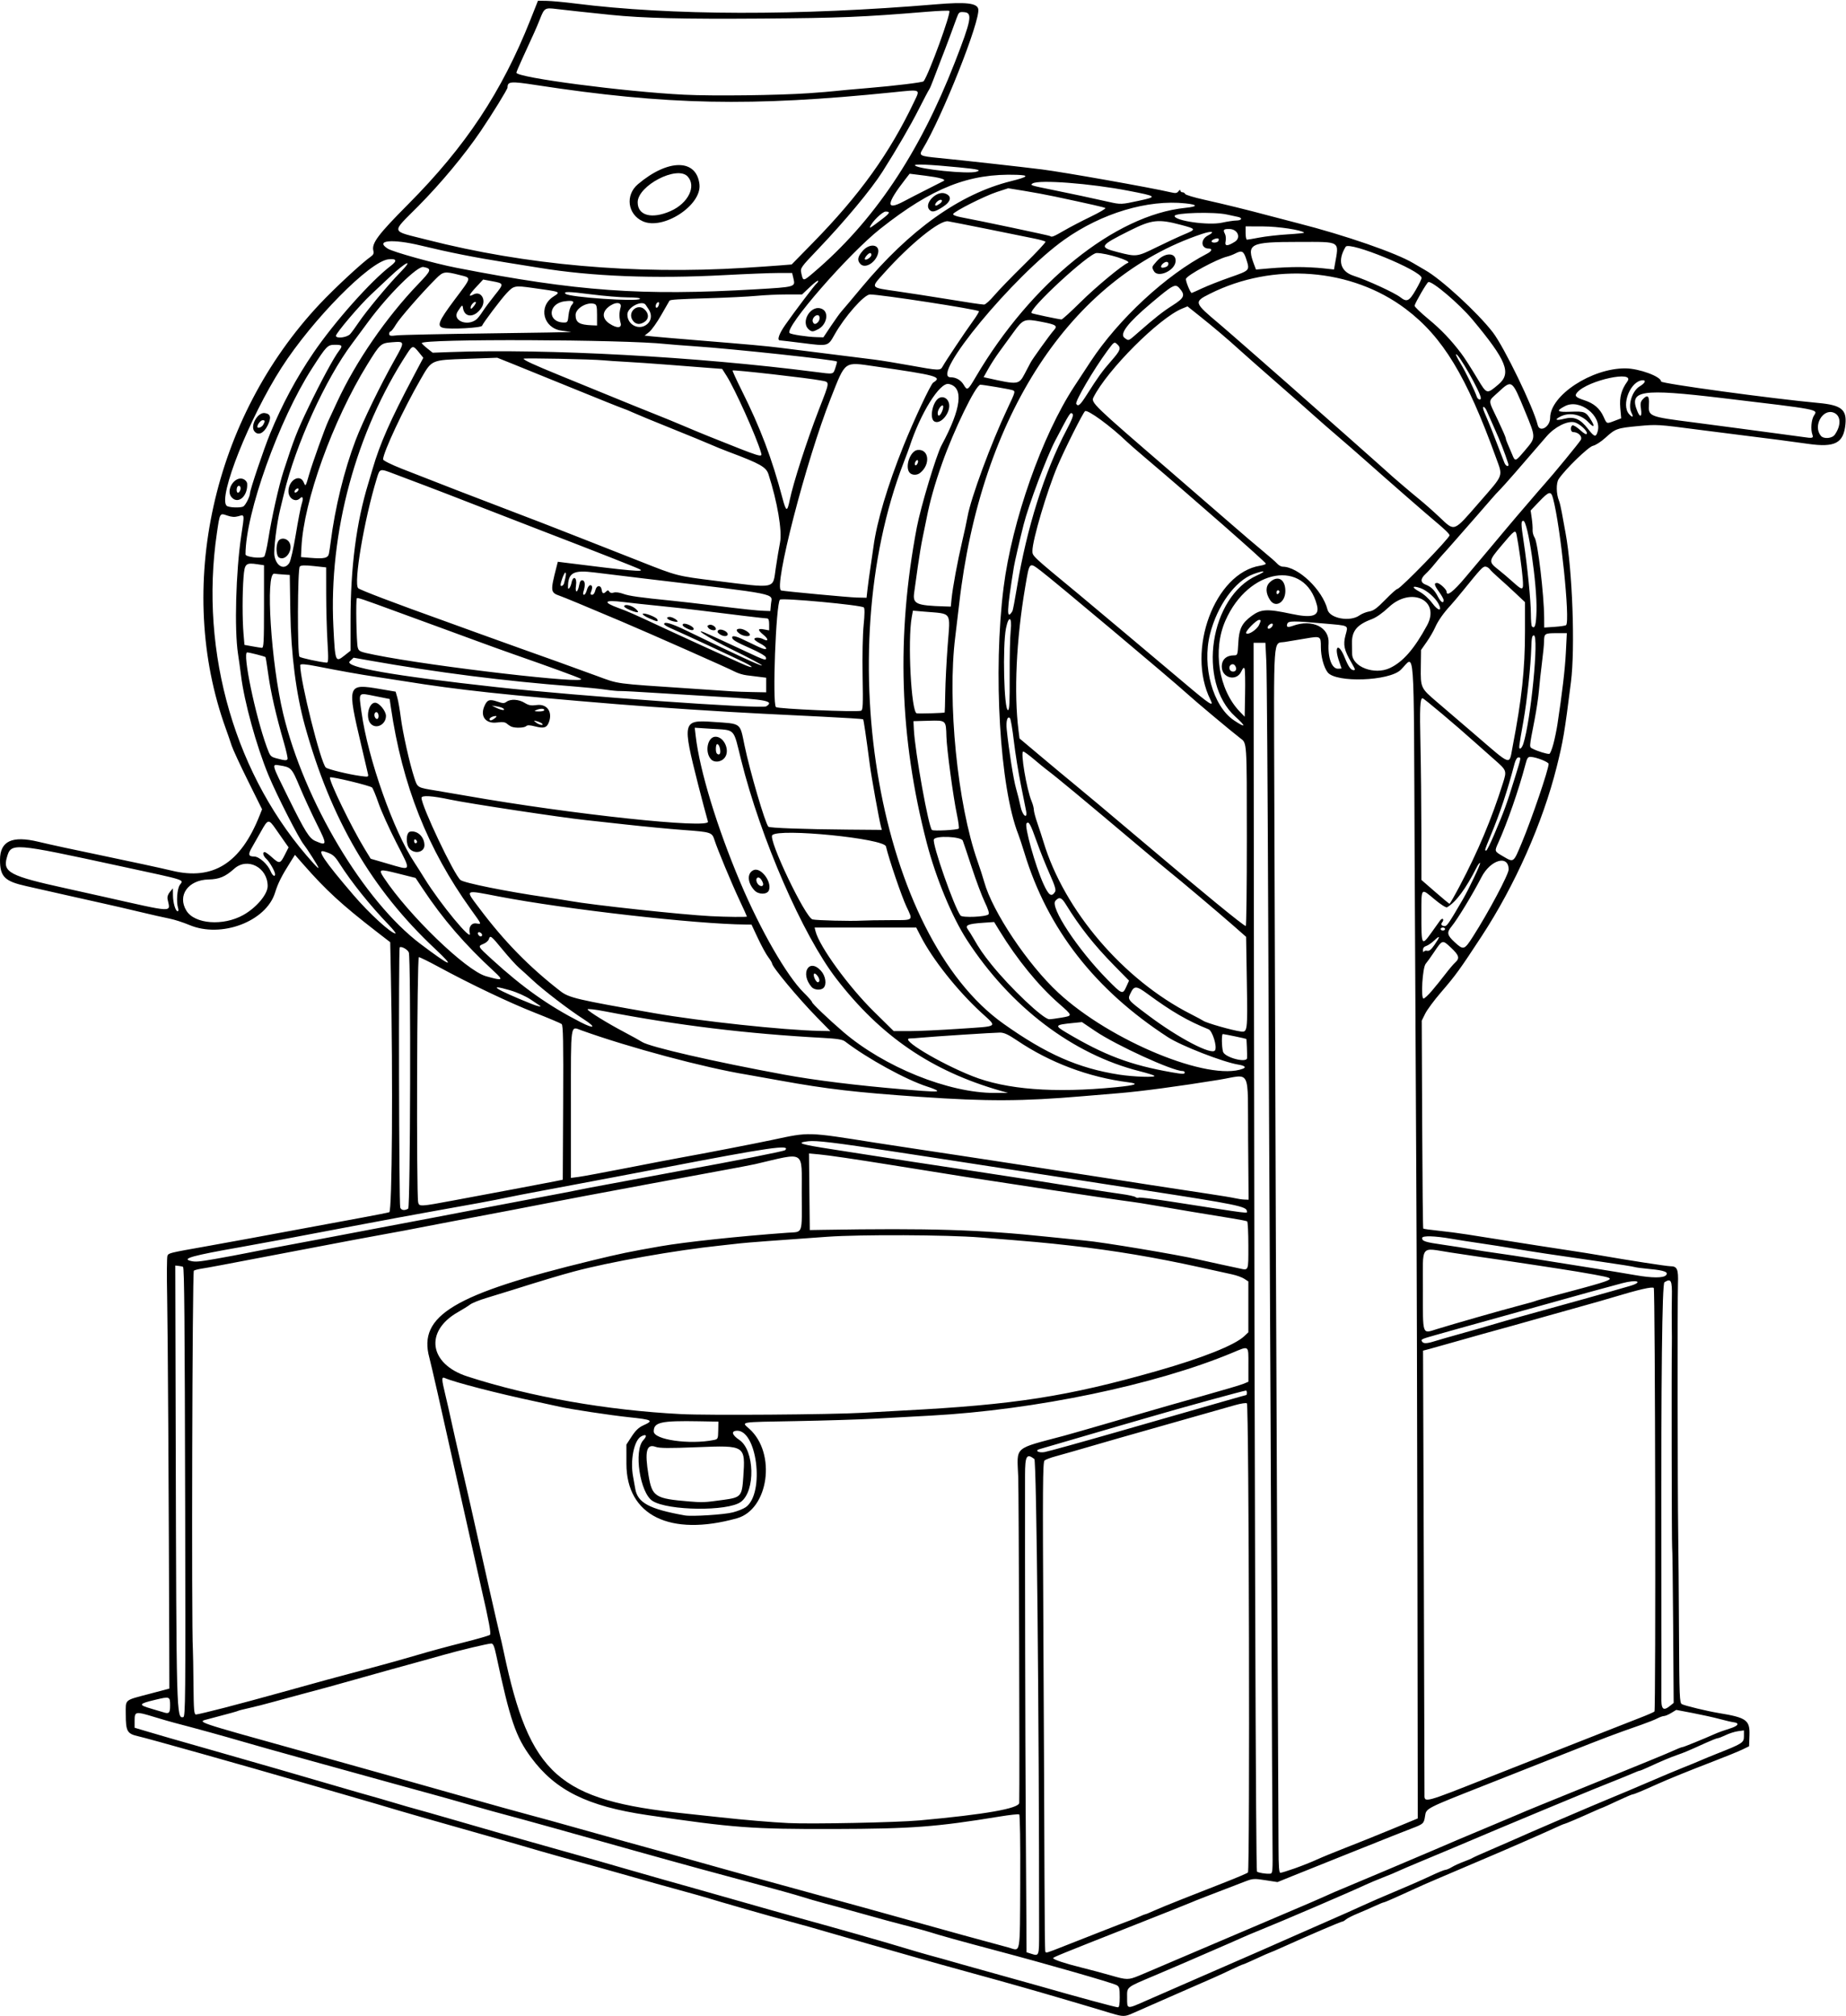 <?xml version="1.0" encoding="UTF-8" standalone="no"?>
<svg xmlns:rdf="http://www.w3.org/1999/02/22-rdf-syntax-ns#" xmlns="http://www.w3.org/2000/svg" height="1277.8" viewBox="0 0 1170 1277.812" width="1170" version="1.1" xmlns:cc="http://creativecommons.org/ns#" xmlns:dc="http://purl.org/dc/elements/1.1/">
<path d="m704.53 1276c-11.397-3.516-45.334-13.498-56.25-16.546-6.188-1.728-13.359-3.747-15.938-4.489-2.578-0.741-11.648-3.245-20.156-5.565-8.508-2.32-22.219-6.149-30.469-8.508-8.25-2.36-21.75-6.21-30-8.555-8.25-2.345-18.375-5.261-22.5-6.48-10.012-2.959-24.118-6.936-30.469-8.589-7.553-1.967-45.987-12.978-50.625-14.503-1.289-0.424-9.516-2.732-18.281-5.129-8.766-2.397-19.523-5.405-23.906-6.685-6.667-1.946-35.102-9.902-52.969-14.82-4.685-1.29-16.165-4.602-27.656-7.979-3.352-0.985-18.961-5.421-34.688-9.858s-32.812-9.328-37.969-10.87c-11.701-3.498-14.931-4.444-34.688-10.161-8.766-2.536-19.734-5.714-24.375-7.06-39.93-11.589-99.618-28.391-105.96-29.828-7.061-1.6-7.913-3.099-7.931-13.962-0.016-9.667-1.238-8.612 14.931-12.893l12.712-3.366-0.069-24.359c-0.267-93.87-0.925-203.55-1.344-224.05-0.274-13.406-0.188-25.058 0.19-25.892 0.796-1.756 1.088-1.827 24.661-6.004 9.797-1.736 22.242-3.997 27.656-5.024 9.095-1.725 35.001-6.524 71.626-13.268 8.199-1.51 15.698-2.996 16.664-3.303 1.789-0.568 2.341-84.065 0.997-150.69l-0.412-20.425-8.749-6.762c-22.07-17.09-31.97-26.19-46.45-42.7l-5.176-5.9-2.839 4.494c-5.669 8.974-7.919 13.451-9.774 19.457-5.66 18.29-34.14 29.04-54.33 20.49-3.87-1.63-9.56-3.46-12.66-4.06-3.09-0.6-11.738-2.55-19.215-4.35-7.477-1.79-17.18-4.04-21.563-4.99-4.382-0.95-15.562-3.46-24.843-5.57-9.281-2.12-20.606-4.68-25.166-5.69-13.621-3.02-16.553-5.96-16.553-16.59 0-11.935 7.617-15.522 24.375-11.481 7.316 1.764 23.689 5.31 41.25 8.932 15.303 3.157 37.361 7.934 43.373 9.393 26.027 6.318 43.529-4.704 55.542-34.977l1.562-3.935-8.975-18.096c-4.936-9.953-9.58-19.994-10.319-22.315-0.739-2.32-2.413-7.179-3.72-10.798-32.202-89.146-8.362-196.76 59.603-269.06 9.508-10.114 26.843-26.189 32.391-30.037 1.577-1.094 1.969-2.04 1.545-3.729-1.171-4.665 3.027-10.264 21.986-29.324 36.489-36.684 59.386-71.208 77.526-116.89l4.839-12.188 5.526 0.09c3.039 0.05 11.222 0.81 18.183 1.689 60.681 7.666 141.33 7.839 228.75 0.491 18.714-1.573 25.847-0.772 26.598 2.987 1.442 7.213-22.872 68.457-35.252 88.795-2.52 4.14-2.021 4.407 10.529 5.638 15.357 1.506 51.912 5.568 65.156 7.24 13.782 1.74 68.736 11.498 81.562 14.482 3.085 0.718 3.958 0.596 4.922-0.684 0.66-0.877 1.172-1.069 1.172-0.44 0 0.614 0.598 1.117 1.328 1.117 0.73 0 1.484 0.469 1.675 1.042 0.191 0.573 5.605 2.215 12.031 3.649 12.901 2.879 27.835 6.552 40.747 10.021 4.641 1.247 13.078 3.45 18.75 4.895 29.844 7.604 62.405 18.882 73.125 25.327 2.578 1.55 5.953 3.525 7.5 4.39 10.104 5.646 33.309 26.983 42.898 39.444 7.186 9.339 25.81 47.795 28.41 58.664 1.225 5.119 7.911 1.31 7.911-4.507 0-14.203 26.357-31.495 47.75-31.328 8.666 0.068 22.562 5.189 22.562 8.316 0 1.307 70.391 10.912 99.844 13.624 14.26 1.313 17.866 4.135 17.012 13.312-1.134 12.183-6.586 15.052-23.863 12.56-9.191-1.326-26.122-3.535-40.023-5.223-6.703-0.814-19.781-2.474-29.062-3.69-26.116-3.421-26.5-3.444-38.306-2.344-13.469 1.255-14.549 1.637-20.822 7.371-2.751 2.514-6.272 4.793-7.914 5.121-2.88 0.576-17.622 14.87-21.78 21.119-1.681 2.526-1.572 9.431 0.216 13.707 0.431 1.031 1.236 4.406 1.789 7.5 0.553 3.094 1.63 9 2.395 13.125 4.33 23.369 6.111 72.716 3.401 94.219-4.06 32.221-4.93 37.398-9.061 53.906-8.86 35.409-26.403 74.965-47.605 107.34-13.861 21.167-16.354 24.606-25.728 35.488-4.285 4.974-8.779 11.041-9.987 13.483l-2.197 4.439 0.272 65.689c0.15 36.129 0.455 65.873 0.68 66.097 0.224 0.224 4.596 0.837 9.715 1.363 5.119 0.525 13.315 1.595 18.213 2.377 4.898 0.782 11.543 1.834 14.766 2.337 9.796 1.529 17.034 2.668 29.297 4.609 6.445 1.021 16.148 2.512 21.562 3.315 5.414 0.803 13.43 2.085 17.812 2.85 18.363 3.204 42.927 7.015 45.216 7.015 4.369 0 5.18 1.825 4.865 10.953-0.36 10.454-0.255 132.31 0.137 157.33 0.161 10.312 0.393 38.919 0.514 63.571 0.203 41.129 0.353 44.891 1.819 45.676 1.913 1.024 16.164 4.463 23.387 5.645 17.554 2.871 19.785 4.478 19.459 14.016l-0.24 7.031-4.219 2.059c-2.32 1.133-10.969 4.655-19.219 7.827-14.951 5.749-27.57 10.872-34.688 14.081-9.466 4.268-14.834 6.501-15.631 6.501-0.476 0-4.901 1.898-9.834 4.219-4.932 2.32-9.118 4.219-9.302 4.219s-2.562 1.006-5.284 2.235c-9.296 4.198-18.388 8.077-18.932 8.077-0.299 0-3.181 1.233-6.405 2.74-5.825 2.722-32.093 14.217-41.956 18.359-2.836 1.191-9.797 4.157-15.469 6.592-5.672 2.434-13.055 5.581-16.406 6.993-6.689 2.817-9.921 4.258-23.966 10.686-5.189 2.375-9.75 4.318-10.136 4.318-0.386 0-2.89 1.02-5.566 2.266-2.675 1.247-7.606 3.398-10.958 4.781-3.352 1.383-6.76 3.105-7.574 3.827-0.814 0.722-1.832 1.313-2.263 1.313-0.831 0-21.079 8.669-36.34 15.559-5.03 2.271-9.329 4.129-9.554 4.129-0.225 0-4.044 1.688-8.488 3.75-4.444 2.062-8.327 3.75-8.629 3.75-0.302 0-3.547 1.43-7.21 3.177-8.215 3.918-9.915 4.676-36.661 16.327-11.859 5.166-23.461 10.265-25.781 11.33-5.109 2.346-6.394 2.359-13.594 0.138zm5.156-10.314c0-5.715-0.251-6.664-2.009-7.605-2.851-1.526-44.581-13.502-76.741-22.023-20.858-5.527-35.979-9.73-41.719-11.595-1.547-0.503-6.82-1.957-11.719-3.231-12.858-3.345-17.557-4.621-33.281-9.039-7.734-2.173-17.648-4.896-22.031-6.052-4.383-1.155-10.711-2.991-14.062-4.079-3.352-1.088-17.273-4.97-30.938-8.626-13.664-3.656-29.273-7.876-34.688-9.377-5.414-1.501-14.484-4.003-20.156-5.56-5.672-1.557-14.742-4.084-20.156-5.616-31.172-8.818-74.562-20.892-80.625-22.436-3.867-0.985-14.625-3.978-23.906-6.651-9.281-2.673-20.461-5.819-24.844-6.989-4.383-1.171-15.141-4.126-23.906-6.567-22.684-6.317-36.466-10.13-60-16.597-11.344-3.117-27.164-7.574-35.156-9.903-12.775-3.723-28.606-8.084-43.594-12.01-2.578-0.675-8.242-2.319-12.587-3.652-11.626-3.568-12.257-3.453-12.257 2.233v4.657l7.734 2.308c8.624 2.574 14.931 4.39 46.172 13.295 24.805 7.07 49.538 14.217 75 21.671 9.797 2.868 19.078 5.538 20.625 5.934 1.547 0.396 8.086 2.292 14.531 4.215 6.445 1.923 12.984 3.811 14.531 4.195 1.547 0.384 12.516 3.506 24.375 6.939 28.954 8.38 27.327 7.915 57.656 16.458 36.239 10.208 35.962 10.13 49.219 13.99 9.715 2.829 39.602 11.322 45 12.787 2.578 0.7 15.234 4.291 28.125 7.982 12.891 3.69 29.344 8.334 36.562 10.32 26.372 7.254 54.426 15.242 67.5 19.218 5.672 1.725 12.844 3.823 15.938 4.662 7.618 2.066 9.69 2.646 21.094 5.911 5.414 1.55 17.016 4.795 25.781 7.212 8.766 2.417 19.312 5.363 23.438 6.547 23.804 6.833 48.138 13.432 49.922 13.536 0.832 0.049 1.172-1.826 1.172-6.461zm16.902 2.188c5.399-2.388 19.309-8.465 30.911-13.506 27.621-12.001 61.37-26.781 66.094-28.946 2.062-0.945 10.289-4.563 18.281-8.039 7.992-3.476 17.906-7.893 22.031-9.814 4.125-1.921 13.406-5.95 20.625-8.953 7.219-3.003 16.99-7.289 21.714-9.524 4.724-2.235 9.153-4.066 9.844-4.068 0.69 0 2.521-0.773 4.067-1.713 1.547-0.94 4.922-2.488 7.5-3.439 2.578-0.952 5.109-2.026 5.625-2.387 0.516-0.361 5.578-2.639 11.25-5.061 5.672-2.422 12.211-5.272 14.531-6.331 8.045-3.675 52.08-22.589 61.875-26.578 5.414-2.205 16.383-6.833 24.375-10.286 7.992-3.453 17.695-7.525 21.562-9.049 3.867-1.524 8.719-3.518 10.781-4.43 2.062-0.913 6.703-2.826 10.312-4.252 16.565-6.545 17.344-7.045 17.344-11.14v-3.701l-3.734 0.501c-2.054 0.275-5.562 1.386-7.796 2.467-2.234 1.081-4.514 1.966-5.067 1.966s-3.9 1.312-7.438 2.915c-11.54 5.229-13.875 6.217-18.152 7.683-4.36 1.494-10.041 3.889-18.458 7.779-2.675 1.236-5.143 2.248-5.483 2.248-0.341 0-1.949 0.601-3.574 1.337-1.625 0.735-8.438 3.517-15.142 6.181-6.703 2.664-15.984 6.442-20.625 8.394-4.641 1.952-14.344 5.978-21.562 8.946-10.236 4.209-47.419 19.835-59.062 24.821-1.031 0.442-8.625 3.613-16.875 7.047s-15.742 6.636-16.648 7.116c-0.907 0.479-4.914 2.144-8.906 3.698-3.992 1.554-9.367 3.818-11.945 5.03-9.086 4.271-52.211 22.78-66.094 28.368-4.383 1.764-9.787 4.047-12.01 5.073-2.223 1.026-10.409 4.605-18.192 7.952-7.782 3.348-15.456 6.681-17.052 7.408-1.596 0.727-10.074 4.354-18.84 8.061-19.49 8.242-18.281 7.278-18.281 14.59 0 7.269-0.399 7.215 12.214 1.638zm-4.452-15.873c3.207-1.321 7.097-2.97 8.644-3.664 1.547-0.694 7.031-3.036 12.188-5.205 5.156-2.169 20.977-8.908 35.156-14.976 14.18-6.068 32.531-13.882 40.781-17.364 8.25-3.482 17.742-7.586 21.094-9.12 3.352-1.534 7.042-3.153 8.201-3.598 2.132-0.819 55.516-23.374 60.705-25.649 6.901-3.025 21.882-9.373 36.562-15.492 8.766-3.654 16.781-7.032 17.812-7.508 2.548-1.176 12.114-5.087 63.75-26.066 13.922-5.656 26.789-10.934 28.594-11.729 8.178-3.6 10.173-4.413 10.822-4.413 0.69 0 13.397-5.171 20.584-8.377 2.062-0.92 6.196-2.41 9.185-3.312 5.532-1.668 6.666-3.541 2.46-4.061-1.249-0.154-5.223-1.079-8.833-2.055-3.609-0.976-11.255-2.668-16.991-3.762l-10.428-1.988-3.165 1.93c-1.741 1.061-3.798 1.934-4.572 1.939-0.773 0.01-2.672 0.676-4.219 1.491-1.547 0.815-6.188 2.66-10.312 4.102-17.238 6.023-21.841 7.758-47.344 17.847-14.695 5.814-37.898 14.98-51.562 20.368-37.719 14.876-37.296 14.658-38.031 19.561-0.716 4.776-1.016 5.058-8.375 7.859-3.094 1.178-8.578 3.324-12.188 4.769-3.609 1.445-17.32 6.923-30.469 12.172-13.148 5.25-28.09 11.241-33.203 13.313l-9.297 3.768-7.655-1.191c-7.124-1.108-8.007-1.056-12.735 0.754-23.293 8.92-32.536 12.512-34.142 13.269-1.031 0.486-18.539 7.458-38.906 15.494-43.353 17.105-48.75 19.304-48.75 19.854 0 0.903 7.137 3.299 17.586 5.905 6.054 1.51 14.594 3.786 18.977 5.059 10.181 2.956 11.073 2.959 18.075 0.075zm-63.544-27.209c0-138.35-1.622-299.09-3.028-300.15-4.912-3.716-5.877-2.028-5.894 10.312-0.081 56.667 0.137 169.43 0.409 211.64 0.184 28.617 0.382 60.724 0.44 71.349l0.105 19.318 3.047 0.972c4.903 1.565 4.922 1.514 4.922-13.438zm15.735 8.603c5.783-2.273 16.632-6.538 24.108-9.478 7.477-2.939 15.281-5.95 17.344-6.69 2.062-0.74 5.079-1.959 6.704-2.71 1.625-0.75 3.194-1.364 3.488-1.364 0.294 0 2.761-1.016 5.483-2.259s11.067-4.661 18.543-7.597c7.477-2.936 19.5-7.66 26.719-10.498 7.219-2.838 13.63-5.57 14.247-6.07 1.305-1.059 0.643-295.94-0.667-297.35-0.413-0.442-3.848 0.081-7.633 1.163-7.792 2.227-63.669 18.1-72.977 20.731-7.074 1.999-24.809 7.126-30.938 8.943-2.32 0.688-6.726 1.927-9.79 2.754-3.064 0.827-6.172 2.002-6.906 2.611-1.147 0.952-1.252 16.366-0.749 109.42 0.322 59.571 0.635 129.19 0.696 154.72 0.061 25.523 0.293 46.723 0.516 47.109 0.583 1.011 0.32 1.087 11.812-3.43zm-27.708-40.602c0.128-25.172-0.137-42.583-0.651-42.901-0.477-0.294-6.058 0.315-12.403 1.355-40.287 6.603-55.697 7.762-104.82 7.888-52.161 0.133-63.614-0.72-118.59-8.833-37.896-5.592-58.114-15.612-73.52-36.437-9.773-13.211-13.372-23.77-22.152-65.008-1.171-5.499-1.923-7.266-3.094-7.268-2.003 0-19.914 4.259-30.14 7.172-4.383 1.248-10.289 2.9-13.125 3.671-10.408 2.827-29.828 8.222-40.781 11.329-15.357 4.356-22.526 6.326-35.156 9.664-5.93 1.567-14.578 3.914-19.219 5.217-4.641 1.303-11.36 3.013-14.931 3.8-3.572 0.788-6.764 1.599-7.094 1.803-0.525 0.324-4.725 1.484-18.99 5.243-7.271 1.916-9.803 1.052 60.234 20.553 25.994 7.238 67.018 18.774 101.72 28.603 17.016 4.82 36 10.094 42.188 11.72 6.188 1.626 18.422 4.997 27.188 7.492 8.766 2.494 23.109 6.506 31.875 8.915 20.348 5.591 33.161 9.16 60.29 16.791 12.019 3.381 31.847 8.87 44.062 12.199 30.369 8.276 68.71 18.864 93.46 25.809 11.344 3.183 25.477 7.074 31.406 8.646 5.93 1.572 12.68 3.406 15 4.075 7.641 2.205 7.006 5.844 7.246-41.496zm159.9-25.109c-0.109-10.828-0.431-79.594-0.716-152.81-0.285-73.219-0.717-166.45-0.96-207.19-0.243-40.734-0.712-141.98-1.042-225-0.33-83.016-0.864-156.42-1.187-163.12l-0.586-12.188h-3.75-3.75l0.225 209.06c0.346 321.4 1.18 568.97 1.919 569.68 0.775 0.745 5.441 1.526 8.168 1.366 1.819-0.107 1.869-0.701 1.677-19.797zm14.151 16.392c4.405-1.555 10.661-4.046 13.903-5.536 3.242-1.49 11.589-4.918 18.55-7.618 6.961-2.7 20.039-7.964 29.062-11.697l16.406-6.788-0.23-163.47c-0.127-89.908-0.446-199.12-0.709-242.69s-0.732-134.7-1.042-202.5c-0.646-141.35 0.32-128.24-8.787-119.29-7.346 7.219-41.267 8.375-46.381 1.58-2.458-3.266-4.256-10.004-4.256-15.95 0-7.039-0.107-7.098-9.844-5.432-4.125 0.706-9.992 1.682-13.039 2.169-7.538 1.205-6.966-7.111-6.643 96.517 0.565 181.45 1.409 401.46 2.018 526.03 0.339 69.352 0.635 133.16 0.658 141.8 0.03 11.699 0.332 15.703 1.183 15.703 0.628 0 4.747-1.272 9.151-2.827zm-238.02-30.366c41.898-3.818 63.238-7.571 63.341-11.14 0.326-11.26-0.249-196.58-0.641-206.63-0.77-19.731-3.428-17.356 29.175-26.063 2.578-0.689 7.852-2.18 11.719-3.314 3.867-1.134 9.773-2.84 13.125-3.79 3.352-0.95 13.898-4.024 23.438-6.831 9.539-2.807 27.469-7.932 39.844-11.388 12.375-3.457 23.871-6.867 25.547-7.58l3.047-1.295v-10.796c0-12.575 0.676-12.086-10.348-7.487-48.556 20.254-124.9 36.162-190.75 39.744-10.312 0.561-26.555 1.447-36.094 1.968-9.539 0.521-31.898 1.21-49.688 1.529-36.572 0.657-34.541 0.322-29.456 4.871 17.256 15.436 12.325 51.087-7.846 56.723-42.391 11.843-70.015-1.785-70.035-34.55l-0.007-12.188 3.371-5.183c2.397-3.685 4.497-5.691 7.266-6.939 6.886-3.105 5.97-3.624-9.231-5.222-11.376-1.196-37.255-5.11-43.594-6.594-2.062-0.483-8.812-1.952-15-3.266-24.565-5.215-51.345-12.129-57.891-14.947-2.167-0.933-2.127 0.506 0.291 10.508 1.062 4.394 2.709 11.624 3.661 16.066 0.951 4.442 3.923 17.569 6.604 29.17 2.681 11.602 5.249 22.781 5.707 24.844 7.219 32.512 17.717 78.904 18.563 82.031 0.488 1.805 1.6 6.656 2.471 10.781 16.526 78.255 34.447 94.209 115.28 102.62 5.156 0.537 15.07 1.606 22.031 2.377 14.464 1.601 32.849 3.156 43.125 3.646 14.9 0.711 68.675-0.379 82.969-1.681zm360.46-27.1c18.82-7.466 43.078-17.031 53.906-21.255 10.828-4.224 22.641-8.874 26.25-10.333 3.609-1.459 10.692-4.236 15.739-6.172 5.047-1.936 9.366-3.826 9.598-4.201 0.913-1.478 0.488-267.48-0.43-268.4-0.965-0.965-9.406 0.974-25.845 5.937-4.641 1.401-12.445 3.639-17.344 4.974-4.898 1.335-17.766 4.947-28.594 8.028-10.828 3.08-22.852 6.446-26.719 7.478-3.867 1.032-14.414 3.986-23.438 6.562-9.023 2.577-18.182 5.152-20.352 5.722l-3.946 1.037 0.487 138.96c0.268 76.427 0.461 140.6 0.43 142.6-0.079 5.065-0.071 5.063 40.256-10.936zm-825.75-168.02c-0.272-123.16-0.547-154.88-1.349-155.68-0.196-0.196-1.385-0.471-2.642-0.611l-2.286-0.255 0.275 109.22c0.445 176.89 0.47 177.82 4.795 176.98 1.358-0.263 1.467-11.944 1.207-129.65zm24.944 123.69c9.126-2.361 24.818-6.592 34.873-9.404 23.841-6.667 38.049-10.54 58.125-15.844 9.023-2.384 22.102-6.041 29.062-8.127 6.961-2.085 20.002-5.627 28.981-7.871 8.979-2.244 16.72-4.475 17.204-4.959 0.791-0.791-0.677-8.723-5.401-29.191-1.01-4.377-16.109-71.758-18.276-81.562-6.764-30.595-13.602-60.668-14.753-64.876-7.288-26.659 15.637-40.377 102.87-61.556 18.264-4.434 23.991-5.622 43.594-9.045 15.593-2.723 49.674-6.361 80.422-8.585 10.197-0.738 9.236 1.926 9.142-25.339-0.095-27.466 2.81-25.685-29.564-18.132-2.062 0.481-12.188 2.411-22.5 4.288-10.312 1.877-30.984 5.705-45.938 8.507-14.953 2.801-32.883 6.154-39.844 7.452-6.961 1.297-14.555 2.75-16.875 3.228-5.675 1.169-49.746 9.605-66.094 12.651-7.219 1.345-17.133 3.248-22.031 4.228-4.898 0.98-12.492 2.411-16.875 3.179-9.027 1.582-32.267 5.957-67.969 12.795-39.96 7.654-48.556 9.268-52.605 9.881-2.12 0.321-4.367 0.9-4.993 1.286-0.978 0.604-1.556 225.2-0.618 240.04 0.114 1.805 0.287 11.824 0.383 22.266 0.152 16.458 0.37 18.984 1.631 18.984 0.8 0 8.921-1.931 18.047-4.292zm-34.502-1.278c0-5.925-0.101-5.965-9.457-3.73-10.528 2.515-10.835 3.168-2.619 5.568 3.806 1.112 7.342 2.162 7.857 2.334 3.508 1.17 4.219 0.468 4.219-4.171zm950.76 0.027 2.213-1.792-0.325-49.067c-0.179-26.987-0.469-49.301-0.644-49.586-0.277-0.45-0.446-117.8-0.183-127.92 0.053-2.062 0.033-7.547-0.046-12.188-0.079-4.641-0.053-12.972 0.059-18.515 0.212-10.573-0.501-11.986-4.703-9.316-1.48 0.94-2.144 59.826-1.965 174.08 0.071 45.375 0.069 85.031 0 88.125-0.203 8.511 1.032 9.874 5.599 6.176zm-594.11-122.54c3.074-0.786 6.774-2.275 8.224-3.307 12.36-8.801 6.966-50.296-6.291-48.397-3.086 0.442-2.181 2.822 2.19 5.757 9.71 6.521 10.327 32.47 0.936 39.327-8.276 6.043-46.029 5.618-55.926-0.629-7.95-5.019-12.047-31.926-5.863-38.509 2.654-2.825 1.929-4.153-1.319-2.415-4.564 2.442-7.117 15.224-5.125 25.662 0.408 2.14 1.002 5.482 1.319 7.427 1.464 8.974 8.829 12.959 31.422 17.003 4.443 0.795 24.856-0.492 30.432-1.919zm-5.848-7.949c11.041-1.514 11.672-2.241 12.498-14.42 1.364-20.105 1.275-20.163-29.029-18.949-18.201 0.729-24.064 0.678-26.578-0.23-5.751-2.08-6.981 2.856-4.468 17.941 2.284 13.718 4.071 14.872 25.805 16.678 8.581 0.713 9.416 0.674 21.772-1.02zm251.32-43.57c65.479-18.812 79.696-22.875 80.041-22.875 0.171 0 0.311-0.633 0.311-1.406 0-0.773-0.253-1.406-0.562-1.406-1.323 0-41.917 11.157-60.375 16.594-4.383 1.291-9.234 2.697-10.781 3.124-1.547 0.427-4.922 1.403-7.5 2.169-4.742 1.408-17.526 5.14-38.906 11.358-6.445 1.874-12.463 3.629-13.373 3.899-3.147 0.935-0.518 2.444 3.217 1.846 2.019-0.323 23.587-6.309 47.929-13.302zm-257.5 5.646c2.589-0.52 2.699-0.76 2.799-6.094l0.104-5.553-12.291-0.221c-24.137-0.434-28.697 0.585-28.697 6.409 0 5.294 22.701 8.547 38.086 5.458zm94.102-17.247c9.023-0.518 20.836-1.172 26.25-1.454 70.098-3.647 103.84-8.908 160.31-24.994 29.117-8.294 49.483-16.405 55.547-22.122l2.578-2.43v-16.123-16.123l-2.556-1.675c-1.406-0.921-4.886-2.183-7.734-2.805-2.848-0.622-11.929-2.622-20.179-4.445-28.595-6.319-54.502-10.661-82.409-13.812-16.568-1.871-22.27-2.385-57.279-5.167-20.936-1.663-75.398-1.902-96.562-0.422-29.181 2.039-52.597 3.807-55.312 4.176-1.547 0.21-7.242 0.844-12.656 1.408-28.341 2.954-69.969 10.333-92.812 16.451-8.581 2.298-21.127 6.065-38.906 11.681-4.641 1.466-12.064 3.751-16.497 5.079-4.433 1.327-9.073 3.19-10.312 4.138-1.239 0.949-4.667 3.088-7.616 4.754-21.513 12.152-18.493 32.987 5.925 40.881 39.946 12.914 88.327 21.431 135.38 23.834 17.034 0.87 95.061 0.306 114.84-0.829zm362.88-45.406c2.283-0.726 10.48-3.08 18.214-5.232 7.734-2.152 16.594-4.688 19.688-5.635 3.094-0.948 10.477-3.054 16.406-4.681 24.843-6.816 58.351-16.2 69.141-19.364 9.097-2.667 4.834-4.342-4.642-1.823-11.113 2.954-27.431 7.444-42.936 11.816-9.023 2.544-25.688 7.195-37.031 10.336-11.344 3.141-22.734 6.308-25.312 7.038-2.578 0.73-8.442 2.384-13.032 3.675-9.143 2.572-9.471 2.732-8.569 4.19 0.833 1.348 3.111 1.258 8.075-0.32zm1.339-7.653c10.321-3.198 40.942-11.952 51.05-14.595 5.906-1.544 11.021-2.982 11.367-3.196 0.346-0.214 6.061-1.825 12.7-3.582 28.264-7.476 34.202-9.277 34.406-10.436 0.161-0.917-2.833-1.583-20.929-4.654-7.782-1.321-51.884-7.996-60.938-9.223-1.805-0.245-10.413-1.531-19.129-2.859-19.536-2.977-17.434-5.831-17.434 23.667 0 29.493-0.598 27.823 8.906 24.878zm145.12-34.07c1.952-1.952-0.983-3.128-9.837-3.945-4.806-0.443-9.33-1.033-10.055-1.311-0.725-0.278-10.006-1.755-20.625-3.282-31.932-4.593-44.081-6.424-55.401-8.351-5.93-1.009-15.633-2.533-21.562-3.385-5.93-0.852-14.156-2.139-18.281-2.858-10.966-1.913-18.75-2.117-18.75-0.49 0 2.011 1.964 2.631 13.594 4.292 5.93 0.847 13.945 2.109 17.812 2.806 3.867 0.697 10.828 1.776 15.469 2.398 4.641 0.622 15.82 2.311 24.844 3.753 9.023 1.442 24.844 3.965 35.156 5.607s23.18 3.761 28.594 4.711c10.213 1.792 17.286 1.812 19.043 0.055zm-264.65-18.78c0-8.22-0.346-15.158-0.769-15.42-0.423-0.261-4.747-1.113-9.609-1.893-13.843-2.22-37.835-6.224-49.153-8.203-5.672-0.992-11.789-1.974-13.594-2.183-3.826-0.442-37.654-5.41-50.625-7.434-4.898-0.764-17.344-2.661-27.656-4.215-24.841-3.742-22.346-3.349-75-11.804-23.162-3.719-39.743-6.156-45.587-6.699l-6.477-0.602 0.25 24.277 0.25 24.277 7.969-0.134c67.825-1.137 99.929-0.147 142.97 4.406 10.312 1.091 20.859 2.164 23.438 2.385 10.734 0.92 58.596 8.908 72.188 12.047 3.094 0.715 9.633 2.154 14.531 3.199 4.898 1.045 9.75 2.085 10.781 2.311 6.43 1.409 6.094 2.198 6.094-14.316zm-654.57 8.355c6.034-1.046 16.034-2.921 22.222-4.167 6.188-1.246 14.836-2.913 19.219-3.704 4.383-0.791 15.562-2.89 24.844-4.663 9.281-1.773 23.625-4.497 31.875-6.052 36.249-6.834 46.534-8.79 71.719-13.638 14.695-2.829 32.625-6.232 39.844-7.564 7.219-1.331 16.078-3.038 19.688-3.792 3.609-0.754 11.414-2.248 17.344-3.32 5.93-1.072 16.055-2.955 22.5-4.184 6.445-1.229 17.625-3.308 24.844-4.619 35.822-6.505 66.195-12.496 66.895-13.196 3.755-3.755-10.045-1.752-77.676 11.274-9.023 1.738-22.312 4.262-29.531 5.609-7.219 1.347-17.344 3.26-22.5 4.25-5.156 0.991-16.336 3.091-24.844 4.667-8.508 1.576-18.211 3.462-21.562 4.19-7.083 1.539-24.407 4.754-48.281 8.959-9.281 1.635-31.219 5.7-48.75 9.034-42.425 8.068-59.661 11.288-72.188 13.489-29.978 5.267-37.206 7.245-31.693 8.674 3.128 0.811 5.016 0.664 16.033-1.246zm653.63-30.22c0-2.968-6.68-4.334-65.156-13.326-11.859-1.824-28.312-4.37-36.562-5.659s-20.695-3.21-27.656-4.269c-6.961-1.059-19.195-2.949-27.188-4.2-7.992-1.251-24.234-3.756-36.094-5.568-11.859-1.812-25.57-3.908-30.469-4.658-38.071-5.83-49.933-7.263-54.937-6.638-8.074 1.009-5.319 1.919 15.562 5.144 10.57 1.632 23.227 3.602 28.125 4.378 13.327 2.11 28.621 4.45 56.719 8.676 27.17 4.087 60.553 9.29 78.75 12.274 6.188 1.015 14.836 2.333 19.219 2.929 4.383 0.596 8.478 1.489 9.1 1.983 0.622 0.495 1.526 0.655 2.009 0.357 0.483-0.298 9.255 0.757 19.494 2.346 53.486 8.299 49.085 7.74 49.085 6.229zm-531.56-1.61c1.361-0.861 1.756-157.72 0.408-162.29-0.538-1.826-4.826-4.248-5.798-3.276-0.779 0.78-0.448 162.22 0.337 164.84 0.536 1.792 2.84 2.122 5.052 0.723zm28.726-5.203c9.724-1.82 26.751-5.005 37.837-7.078s22.688-4.28 25.781-4.904l5.625-1.135 0.243-48.853c0.191-38.371-0.011-49.058-0.938-49.807-0.649-0.525-8.352-3.78-17.118-7.232-16.223-6.39-40.66-18.033-60.938-29.033-6.188-3.357-11.794-6.113-12.459-6.126-1.19-0.022-1.613 149.79-0.438 155.37 0.588 2.788 1.301 2.75 22.404-1.199zm503.62-39.27c-0.369-45.813 2.295-40.552-18.799-37.127-25.141 4.082-49.152 7.291-63.095 8.432-6.693 0.548-17.02 1.41-22.95 1.916-38.114 3.252-60.515 3.347-102.66 0.436-41.032-2.834-59.373-4.964-89.062-10.344-9.797-1.775-19.289-3.469-21.094-3.764-26.836-4.38-74.681-17.184-104.91-28.074-7.119-2.565-6.653-5.821-6.653 46.507v47.025l4.922-0.645c2.707-0.354 16.734-2.958 31.172-5.785s29.836-5.778 34.219-6.558c13.546-2.409 46.813-8.857 57.656-11.175 23.352-4.991 21.472-5.045 65.156 1.883 4.898 0.777 15.867 2.449 24.375 3.716 8.508 1.267 21.164 3.179 28.125 4.249 6.961 1.07 18.141 2.773 24.844 3.786 6.703 1.012 16.195 2.476 21.094 3.253 4.898 0.777 14.391 2.242 21.094 3.255 6.703 1.013 16.195 2.482 21.094 3.264 13.3 2.123 55.82 8.668 70.781 10.896 7.219 1.075 14.602 2.3 16.406 2.723 1.805 0.423 4.477 0.812 5.938 0.864l2.656 0.094-0.313-38.829zm-156.88-30.21c-43.727-12.518-75.975-34.536-104.16-71.119-21.281-27.619-47.923-88.853-60.306-138.61-5.141-20.654-3.238-18.698-19.181-19.721l-10.212-0.656 0.634 5.429c2.548 21.824 13.501 57.735 28.25 92.616 12.809 30.294 29.601 59.444 40.271 69.91 2.846 2.792 5.175 5.461 5.175 5.931 0 0.877 10.554 10.945 19.711 18.804 26.073 22.377 66.88 38.847 96.07 38.775l8.438-0.021-4.688-1.342zm-119.74-65.73c-7.506-8.605-1.761-18.705 5.881-10.338 2.961 3.242 3.784 8.704 1.635 10.854-1.657 1.657-5.872 1.368-7.516-0.516zm4.891-4.274c0-1.813-2.548-4.975-3.357-4.166-0.885 0.885 1.12 5.393 2.399 5.393 0.527 0 0.958-0.552 0.958-1.227zm-41.141-56.996c-4.543-4.876-4.828-10.919-0.607-12.843 4.583-2.088 11.773 7.309 9.758 12.755-1.041 2.815-6.561 2.868-9.151 0.088zm5.516-3.941c0-0.675-0.604-2.046-1.343-3.047-1.89-2.561-4.004-0.586-2.461 2.298 1.163 2.174 3.804 2.694 3.804 0.749zm-33.084-79.18c-4.136-4.571-2.171-14.281 2.89-14.281 5.368 0 9.249 8.582 5.936 13.125-2.176 2.984-6.642 3.569-8.826 1.156zm5.896-4.829c0-2.449-0.96-4.764-1.975-4.764-0.967 0-1.146 5.004-0.212 5.938 1.172 1.172 2.188 0.628 2.188-1.173zm137.3 214.75c-0.49-0.441-3.113-1.507-5.829-2.368-13.471-4.272-38.138-17.788-52.446-28.736-1.568-1.2-4.987-1.743-14.062-2.233-48.071-2.596-92.273-7.976-137.88-16.781-6.671-1.288-11.379-1.82-11.194-1.264 0.42 1.261 12.275 8.586 23.392 14.455 4.874 2.573 9.889 5.352 11.145 6.174 4.808 3.15 45.662 12.536 90.359 20.759 19.277 3.546 46.062 6.845 75.938 9.353 18.096 1.519 21.677 1.63 20.578 0.641zm113.48-2.073c12.702-1.241 15.087-2.198 7.793-3.127-25.125-3.201-49.581-12.4-70.49-26.513-5.602-3.781-8.217-4.984-10.836-4.984-3.75 0-42.602 2.516-50.218 3.252-2.578 0.249-5.662 0.463-6.852 0.476-7.001 0.074 18.524 15.486 39.445 23.818 21.518 8.569 51.825 10.923 91.157 7.079zm24.328-7.258c-0.49-0.417-4.688-1.716-9.328-2.886-42.34-10.68-81.93-40.75-109.4-83.08-9.49-14.63-19.74-39.39-25.52-61.62-17.33-66.76-19.36-131.14-6.3-199.94 2.465-12.979 12.401-45.967 15.672-52.031 12.646-23.445 14.222-36.936 4.541-38.873-5.655-1.131-17.878 18.469-24.828 39.81-0.42 1.289-2.067 5.719-3.661 9.844-47.16 122.06-15.598 299.83 63.166 355.78 27.191 19.313 47.539 28.268 73.354 32.284 9.196 1.431 23.683 1.893 22.296 0.711zm-155.16-382.27c-3.083-3.715 0.469-13.793 5.046-14.317 7.322-0.838 8.425 9.194 1.601 14.572-2.025 1.596-5.212 1.474-6.647-0.255zm5.233-7.728c-0.825-0.825-2.39 1.845-1.718 2.931 0.295 0.478 0.939 0.15 1.43-0.729 0.492-0.878 0.621-1.869 0.288-2.203zm10.512-24.671c-3.305-1.865-1.15-12.649 2.967-14.853 2.576-1.379 5.482 0.153 6.274 3.306 1.407 5.607-5.18 13.838-9.241 11.546zm4.934-6.488c0.648-1.563 0.875-3.145 0.506-3.514-0.894-0.894-3.331 2.517-3.331 4.661 0 2.623 1.519 2.006 2.825-1.147zm153.75 419.1c0-0.516-0.613-0.938-1.362-0.938-6.398 0-41.958-16.262-55.357-25.315l-8.438-5.701-5.625 0.566c-11.559 1.162-11.862 1.572-4.435 5.99 24.455 14.545 40.798 20.696 67.247 25.309 6.575 1.147 7.969 1.162 7.969 0.09zm36.869-2.411c2.324-0.892 1.125-1.958-2.93-2.606-9.461-1.513-36.202-11.92-44.554-17.339-46.307-30.048-76.32-68.587-91.01-116.86-1.412-4.641-3.15-9.914-3.862-11.719-11.715-29.686-16.086-103.14-9.315-156.56 5.337-42.102 24.358-96.166 44.808-127.36 2.248-3.428 6.855-10.452 10.24-15.608 17.687-26.948 48.131-55.155 73.927-68.494 3.042-1.573 3.562-3.224 1.015-3.224-4.983 0-5.344-5.796-0.516-8.273 4.978-2.554 2.596-3.133-3.914-0.951-82.994 27.81-140.19 115.11-153.75 234.69-0.702 6.188-1.807 15.469-2.455 20.625-5.115 40.692 1.385 106.07 14.144 142.24 1.506 4.268 3.4 10.146 4.21 13.061 5.247 18.88 27.551 52.233 46.953 70.215 33.071 30.649 95.595 56.387 117.01 48.167zm-56.464-505.54c-1.386-2.589-1.419-2.477 1.822-6.168 5.117-5.828 12.469-5.753 11.966 0.122-0.507 5.92-11.318 10.66-13.788 6.046zm7.8-2.617c1.782-0.684 1.989-3.181 0.264-3.181-1.351 0-3.469 1.832-3.469 3 0 0.894 1.173 0.961 3.205 0.181zm51.287 501.43c0.141-1.988-0.239-11.881-0.466-12.131-0.212-0.233-13.974-3.102-14.885-3.103-0.852-0.001-0.766 8.01 0.12 11.181 1.018 3.642 14.997 7.362 15.231 4.053zm-20.29-4.91c1.45-2.346-1.635-12.347-4.117-13.346-13.337-5.368-23.217-11.106-38.778-22.52-7.029-5.155-8.362-5.194-10.69-0.312-1.967 4.124-2.071 3.995 11.49 14.181 19 14.271 40.067 25.279 42.095 21.997zm20.162-42.863-0.469-29.077-8.438-7.408c-8.78-7.709-33.706-28.743-39.853-33.63-1.946-1.547-10.017-8.274-17.936-14.948-37.891-31.936-54.297-45.552-59.936-49.739-1.389-1.031-5.127-4.09-8.308-6.797-3.181-2.707-6.241-4.922-6.801-4.922-1.872 0 2.152 23.934 5.284 31.432 0.801 1.917 1.454 4.383 1.452 5.48-0.003 1.097 1.019 4.948 2.27 8.557s2.973 8.883 3.826 11.719c13.097 43.527 50.625 87.442 93.283 109.16 3.867 1.969 7.453 3.892 7.969 4.274 1.885 1.398 18.383 6.111 23.906 6.83 4.143 0.539 4.244-0.293 3.75-30.927zm-272.44 21.994c-11.874-12.122-28.5-32.099-28.5-34.244 0-0.43-1.097-2.235-2.439-4.011-1.341-1.776-4.27-7.131-6.508-11.901l-4.069-8.672-3.57-0.029c-31.621-0.256-114.36-9.658-156.78-17.816-22.032-4.237-21.306-4.688-12.125 7.532 15.777 20.999 31.459 37.041 51.205 52.384 5.575 4.332 10.253 5.435 59.754 14.086 29.018 5.071 82.218 10.776 104.51 11.208l7.013 0.136-8.494-8.672zm90.117 7.213c25.734-1.747 24.363-0.72 13.869-10.381-15.133-13.933-30.848-33.776-38.324-48.392l-2.756-5.388-32.211-0.002-32.211-0.002 0.596 2.376c2.406 9.585 20.893 35.025 36.937 50.827l12.611 12.422h10c5.5 0 19.67-0.656 31.488-1.459zm-238.13-6.15c-9.309-5.965-25.521-18.394-32.359-24.809-2.836-2.661-6.652-6.126-8.481-7.702s-6.469-6.693-10.312-11.372c-7.471-9.095-7.963-9.47-8.831-6.735-0.31 0.976-1.815 2.293-3.344 2.926-3.796 1.572-3.837 1.496 5.422 9.939 19.558 17.834 35.623 29.214 56.002 39.669 9.081 4.659 10.282 3.451 1.904-1.917zm303-0.933c7.2-1.254 7.231-1.105-1.83-9.056-12.921-11.34-26.355-27.815-37.44-45.914l-3.444-5.623-6.869 0.477c-9.809 0.681-11.737 1.513-9.787 4.221 0.829 1.151 2.35 3.57 3.38 5.374 3.891 6.82 6.264 10.277 11.663 16.99 11.928 14.834 32.757 34.528 36.549 34.558 0.989 0.008 4.489-0.454 7.778-1.027zm-330.75-7.649c-0.215-0.139-2.811-1.874-5.769-3.856-3.114-2.086-8.609-4.542-13.054-5.834-15.329-4.457-9.092-0.518 13.744 8.678 3.812 1.535 6.809 2.132 5.078 1.011zm565.49-9.356c2.312-2.707 6.138-7.453 8.502-10.547 2.364-3.094 5.193-6.429 6.287-7.411 2.997-2.69 2.454-4.554-2.742-9.414-5.421-5.071-5.33-5.096-10.738 2.963-2.002 2.983-4.362 6.268-5.244 7.3-2 2.337-3.221 22.031-1.366 22.031 0.603 0 2.988-2.215 5.3-4.922zm-193.67-2.63 1.714-3.802-9.393-9.557c-12.752-12.974-21.89-24.541-30.698-38.854-2.704-4.394-4.143-4.877-6.564-2.201-3.613 3.992 14.057 30.762 33.012 50.014 9.256 9.401 9.614 9.533 11.928 4.401zm-400.63-9.545c-18.783-17.285-32.517-33.217-45.488-52.766l-4.367-6.581-10.789-2.713c-12.369-3.111-12.954-2.954-9.35 2.498 15.733 23.796 52.078 58.884 64.724 62.488 10.757 3.065 11.393 2.712 5.269-2.925zm-37.494-14.41c-40.168-37.651-66.104-82.121-82.538-141.52-5.584-20.184-8.782-45.244-9.197-72.066l-0.361-23.376-3.966-0.263c-2.181-0.145-4.809-0.383-5.841-0.53-5.736-0.818-2.091 56.588 5.636 88.795 13.28 55.345 51.129 118.79 87.022 145.87 19.342 14.594 22.722 15.724 9.244 3.091zm628.82 1.22c1.25 0.327 2.534-0.719 4.643-3.784 3.748-5.447 3.702-6.42-0.132-2.779-1.676 1.591-3.996 3.179-5.156 3.528-1.387 0.418-2.084 1.336-2.035 2.682 0.041 1.125 0.272 1.564 0.514 0.974 0.242-0.59 1.217-0.869 2.168-0.62zm28.907-8.854c9.892-15.439 22.718-39.529 22.71-42.653-0.026-9.521-11.511-6.233-17.27 4.944-5.624 10.914-15.225 26.72-18.962 31.218-3.123 3.758-2.773 5.491 1.996 9.887 5.61 5.171 6.137 5.016 11.527-3.396zm-26.133-2.793c2.143-2.976 4.483-6.253 5.201-7.284 0.718-1.03 1.61-1.568 1.984-1.194 0.373 0.373 0.201 1.255-0.384 1.96-1.213 1.462-0.517 2.517 1.655 2.51 1.322-0.004 2.839-2.263 11.401-16.982 3.845-6.609 11.371-22.507 10.885-22.993-0.279-0.279-1.221 0.903-2.093 2.627-6.942 13.721-13.157 22.114-18.856 25.468-0.612 0.36-4.022-1.816-7.819-4.988-8.848-7.393-8.439-7.843-8.439 9.297 0 20.283 0.087 20.439 6.466 11.581zm-609.58 0.583c-0.985-3.766 0.933-6.719 4.064-6.26 3.578 0.525 3.792 1.093-3.31-8.798-27.555-38.374-43.557-78.778-50.806-128.28l-0.755-5.156-9.121-1.81c-11.168-2.216-10.527-2.983-8.688 10.391 4.001 29.095 20.364 75.418 33.657 95.285 1.108 1.655 4.01 6.232 6.45 10.171 9.884 15.956 30.043 40.32 28.51 34.457zm-38.145-53.559c-2.58-2.769-2.36-10.36 0.314-10.868 4.636-0.881 9.066 3.333 9.066 8.624 0 4.391-6.036 5.835-9.381 2.244zm4.693-4.41c0-0.485-0.422-1.143-0.938-1.462-0.516-0.319-0.938 0.078-0.938 0.882s0.422 1.462 0.938 1.462c0.516 0 0.938-0.397 0.938-0.882zm-29.386-74.895c-3.36-3.713-1.338-13.286 2.806-13.286 2.564 0 6.892 5.253 6.892 8.365 0 5.523-6.273 8.705-9.698 4.92zm5.02-4.79c0-2.142-1.478-3.331-2.362-1.901-0.788 1.274 0.13 3.72 1.395 3.72 0.532 0 0.967-0.819 0.967-1.82zm65.625 138.75c0-1.106-1.828-2.289-2.5-1.618-0.672 0.672 0.512 2.5 1.618 2.5 0.485 0 0.882-0.397 0.882-0.882zm-59.14-6.383c-11.972-12.471-23.52-26.865-31.249-38.951-3.261-5.1-4.365-5.969-9.689-7.627-5.12-1.595-0.135 5.838 18.506 27.594 10.062 11.743 23.864 24.375 26.634 24.375 0.535 0-1.355-2.426-4.202-5.391zm669.46 2.57c0-0.516-0.633-0.938-1.406-0.938-0.773 0-1.406 0.422-1.406 0.938 0 0.516 0.633 0.938 1.406 0.938 0.773 0 1.406-0.422 1.406-0.938zm-125.64-57.64c-0.027-62.118 0.109-60.06-4.17-63.3-5.097-3.86-28.659-23.582-33.742-28.243-8.9-8.163-84.896-71.98-92.692-77.838-7.482-5.622-7.093-6.033-9.897 10.457-5.634 33.127-7.199 66.919-4.206 90.781l0.627 5 14.125 11.875c7.769 6.531 16.722 13.984 19.897 16.563 5.391 4.378 23.467 19.54 43.043 36.104 38.992 32.994 64.977 54.278 66.333 54.335 0.389 0.016 0.697-25.063 0.684-55.732zm-636.06 48.756c8.29-4.636 15.451-13.128 15.451-18.323 0-11.837-12.843-18.497-21.208-10.998-5.647 5.063-9.465 6.659-16.292 6.811-12.952 0.288-19.928 10.183-13.972 19.82 5.228 8.46 23.292 9.809 36.021 2.691zm410.28 3.256c14.862 0 14.313 0.458 10.099-8.438-3.119-6.586-11.158-30.169-13.045-38.275-1.174-5.042-67.577-11.652-72.056-7.173-2.73 2.73 20.99 52.381 25.527 53.433 2.719 0.631 24.148 1.165 30.959 0.772 3.041-0.176 11.373-0.319 18.516-0.319zm-91.075-2.271c0-0.218-2.147-4.964-4.771-10.547-5.007-10.654-13.9-32.046-15.817-38.048-1.533-4.8-2.112-4.984-19.725-6.277-8.508-0.624-24.961-2.191-36.562-3.482-11.602-1.291-22.992-2.542-25.312-2.78-14.506-1.491-74.604-10.576-85.781-12.968-11.551-2.472-18.281-2.884-18.281-1.119 0 5.235 20.6 48.658 24.696 52.057 2.24 1.859 29.445 7.345 54.054 10.9 5.93 0.857 12.891 1.941 15.469 2.409 13.94 2.533 70.709 8.655 89.062 9.605 9.974 0.516 22.969 0.657 22.969 0.249zm153.11-1.403c0.617-0.617-0.179-3.24-2.358-7.769-1.809-3.761-5.498-13.588-8.199-21.838s-5.285-15.949-5.744-17.109c-1.041-2.633-17.346-3.315-18.324-0.766-1.131 2.949 12.919 43.08 16.887 48.234 1.159 1.505 16.114 0.871 17.737-0.751zm-513.64-4.01c-1.199-3.778-0.628-12 1.007-14.495 2.432-3.712 5.821-2.632-37.979-12.105-68.558-14.84-68.854-14.86-71.568-5.39-2.669 9.3 1.936 11.72 36.88 19.39 3.867 0.848 14.625 3.245 23.906 5.326 46.495 10.424 42.815 10.264 41.107 1.792-0.316-1.567 0.176-3.167 1.441-4.688l1.921-2.308 0.031 4.313c0.035 4.832 1.615 10.218 2.998 10.218 0.509 0 0.622-0.905 0.255-2.059zm812.38-14.12c11.468-21.661 20.137-42.29 27.28-64.914 2.543-8.055 2.527-8.099-5.465-15.124-3.996-3.512-9.393-8.296-11.993-10.631-12.03-10.82-32.64-28.16-33.44-28.16-1.592 0-1.869 6.064-1.342 29.35 0.306 13.506 0.568 38.334 0.584 55.174l0.028 30.618 8.672 7.545c4.769 4.15 8.883 7.56 9.141 7.578 0.258 0.018 3.203-5.131 6.545-11.444zm-256.56 3.859c0.742-1.179-0.071-3.87-3.477-11.5-2.445-5.479-6.133-14.7-8.195-20.492-3.967-11.145-4.939-12.884-6.38-11.422-1.55 1.574 5.586 27.188 10.704 38.42 3.338 7.326 5.118 8.535 7.347 4.994zm-494.35-11.16c0-1.735-3.495-7.881-5.525-9.717-2.06-1.87-2.65-4.31-1.04-4.31 0.514 0 2.569 1.477 4.567 3.281 4.728 4.272 5.265 4.173 8.14-1.501l2.423-4.782-2.173-3.061c-1.195-1.684-3.815-5.438-5.822-8.343-4.61-6.673-5.053-6.624-9.326 1.047-1.939 3.481-4.577 8.132-5.863 10.336-2.652 4.547-2.342 5.836 1.405 5.836 3.091 0 8.535 4.871 10.356 9.266 1.165 2.812 2.858 3.966 2.858 1.947zm23.79-10.51c-2.378-3.738-4.865-7.43-5.527-8.203-2.972-3.47-17.288-31.57-22.456-44.077-7.663-18.546-15.336-46.43-17.409-63.266-0.444-3.609-1.294-9.727-1.889-13.594-2.365-15.386-1.361-52.255 2.04-74.862 2.128-14.146 2.223-13.532-1.91-12.347-2.213 0.635-4.168 0.509-6.938-0.445-4.803-1.655-4.663-1.889-6.575 11.061-11.227 76.072 11.925 155.19 61.29 209.44 4.281 4.705 4.122 3.765-0.626-3.701zm53.134-9.375c-4.549-8.895-9.652-20.18-11.339-25.078-1.687-4.898-3.529-9.38-4.092-9.959-1.169-1.201-25.916-7.181-26.656-6.441-1.192 1.192 13.549 31.605 22.036 45.462l3.732 6.094 10.244 2.978c16.111 4.684 15.652 5.67 6.075-13.057zm713.24 0c6.371-15.233 17.021-46.528 17.021-50.019 0-1.194-7.582-4.213-11.16-4.444-1.978-0.128-2.419 0.486-3.607 5.011-4.117 15.686-11.416 36.713-17.175 49.478-2.438 5.404-2.48 5.288 3.113 8.549 6.807 3.968 6.455 4.224 11.807-8.574zm-17.721-4.688c6.928-16.332 7.819-18.778 13.569-37.266 3.841-12.347 3.815-12.188 1.989-12.188-0.822 0-1.79 1.594-2.421 3.984-4.685 17.76-9.076 30.946-15.3 45.948-3.704 8.928-3.763 9.13-2.661 9.13 0.411 0 2.582-4.324 4.824-9.609zm-745.87-7.031c-3.294-6.574-8.179-17.165-10.855-23.535-5.206-12.391-5.446-12.645-13.075-13.866-4.885-0.781-4.981-1.118 5.968 20.98 10.526 21.244 13.073 25.3 16.938 26.98 7.459 3.243 7.537 2.44 1.023-10.56zm406.71 2.697c0.347-0.323-0.169-4.385-1.148-9.025-2.331-11.05-6.426-41.457-6.634-49.258-0.28-10.512-0.136-10.384-11.306-10.072l-9.586 0.267 0.253 5.156c0.699 14.252 9.406 62.528 11.513 63.83 1.237 0.764 15.963-0.018 16.909-0.898zm-49.275-1.291c-1.12-4.065-6.018-31.249-7.052-39.141-2.415-18.426-3.904-28.506-4.266-28.868-0.212-0.212-11.909-0.956-25.993-1.652-14.084-0.696-30.67-1.517-36.858-1.824-26.311-1.304-67.975-4.025-93.193-6.087-69.463-5.68-101.15-9.1-134.62-14.53-4.641-0.753-12.867-2.023-18.281-2.822-9.399-1.387-22.59-3.737-37.226-6.631-7.328-1.449-10.586-1.676-10.586-0.737 0 10.05 13.073 62.26 16.25 64.896 1.392 1.155 14.665 4.377 22.089 5.361 4.989 0.662 5.051 0.64 4.543-1.577-0.283-1.236-2.201-9.42-4.262-18.186-9.027-38.399-8.851-38.917 12.005-35.373l9.844 1.673 1.069 3.725c0.588 2.049 1.58 7.733 2.205 12.632 1.242 9.743 5.555 29.021 8.524 38.105 2.122 6.491 1.77 6.282 13.983 8.277 4.383 0.716 13.031 2.191 19.219 3.279 66.518 11.693 154.39 21.084 152.96 16.348-0.784-2.601-4.27-15.741-6.194-23.353-10.168-40.209-9.939-41.176 9.432-39.848 18.267 1.252 16.898 0.223 19.962 15.004 3.381 16.309 13.102 49.412 15.102 51.424 0.793 0.797 22.685 1.598 50.018 1.829l21.906 0.185-0.581-2.109zm-234-63.25c-0.773-0.284-2.134-1.151-3.023-1.925-1.211-1.054-2.786-1.253-6.269-0.791-7.105 0.943-10.83-3.708-8.135-10.157 1.776-4.25 3.269-4.803 8.327-3.079 3.455 1.177 4.321 1.191 5.821 0.094 2.584-1.889 7.755-1.573 11.431 0.699 2.598 1.605 4.077 1.874 7.689 1.395 6.53-0.866 10.19 4.348 7.679 10.938-1.322 3.468-3.166 4.017-8.72 2.593-3.416-0.876-4.924-0.914-5.692-0.146-1.072 1.072-6.598 1.302-9.107 0.38zm19.172-2.042c-0.49-0.458-1.945-1.112-3.234-1.455-2.252-0.598-2.273-0.566-0.524 0.832 1.918 1.533 5.34 2.1 3.758 0.623zm-29.898-3.357c1.001-0.757 1.327-1.39 0.725-1.406-1.781-0.049-4.061 1.044-4.061 1.946 0 1.229 1.271 1.023 3.336-0.539zm31.35-5.18c0-1.119-2.551-1.119-5.156 0-1.504 0.646-1.18 0.819 1.641 0.872 1.94 0.04 3.52-0.35 3.52-0.87zm-25.857-0.92c-0.506-0.506-2.383-1.143-4.172-1.415l-3.252-0.495 2.812 1.373c3.295 1.608 5.997 1.923 4.611 0.538zm331.24 64.904c-0.252-1.418-1.747-8.906-3.322-16.641-1.576-7.734-3.576-20.18-4.445-27.656-0.869-7.477-1.971-14.012-2.448-14.523-1.605-1.719-2.628 1.727-2.085 7.023 1.359 13.265 4.315 31.987 5.921 37.5 0.977 3.352 2.264 8.52 2.86 11.484 1.144 5.687 4.506 8.374 3.519 2.812zm308.37-40.95c5.787-30.032 7.816-48.932 7.816-72.801v-18.65l-6.328-5.957c-3.481-3.276-8.227-7.605-10.547-9.62-2.32-2.014-4.77-4.401-5.444-5.303-0.674-0.902-1.956-1.641-2.848-1.641-1.611 0-2.968 1.461-13.927 15-3.13 3.867-6.689 8.101-7.908 9.409-4.527 4.855-8.102 9.931-9.924 14.087-1.031 2.352-3.467 6.543-5.414 9.312l-3.539 5.036-0.143 10.844c-0.173 13.112-0.06 13.356 10.197 22.094 4.237 3.609 14.84 12.695 23.562 20.191 24.456 21.017 22.09 20.243 24.448 8zm-776.49 8.038c0.273-0.442-0.773-5.188-2.325-10.547-4.91-16.962-8.31-31.788-9.854-42.971-0.823-5.96-1.627-10.968-1.786-11.13-0.461-0.468-10.195-2.964-11.607-2.977-3.16-0.028 5.107 39.886 12.424 59.989 2.127 5.844 2.386 6.139 6.318 7.19 5.151 1.377 6.21 1.446 6.829 0.445zm802.3-9.586c0.881-3.309 2.05-8.97 2.598-12.579 3.089-20.342 4.788-34.869 5.33-45.588l0.611-12.068h-6.652c-7.373 0-7.734 0.248-7.797 5.345-0.024 1.959-0.62 7.991-1.324 13.406-0.704 5.414-1.552 13.219-1.886 17.344-0.333 4.125-1.586 12.562-2.784 18.75-3.566 18.423-3.488 17.168-1.148 18.426 2.831 1.522 9.368 3.529 10.516 3.227 0.513-0.135 1.654-2.953 2.535-6.262zm-19.04-0.158c4.787-14.879 10.008-68.672 6.665-68.672-1.122 0-1.451 1.609-1.629 7.969-0.312 11.189-2.665 33.188-4.914 45.938-3.13 17.746-3.138 17.812-2.087 17.812 0.542 0 1.426-1.371 1.965-3.047zm-182.53-17.17c-24.433-22.111-16.146-76.103 13.738-89.508 6.438-2.888 4.885-3.449-2.3-0.831-11.536 4.203-22.925 19.97-27.493 38.059-5.152 20.405 1.849 45.672 15.125 54.587 7.635 5.127 8.039 4.126 0.931-2.307zm5.863-30.366c-0.421-1.061-0.99-0.573-2.138 1.836-3.082 6.467-12.361 4.04-12.325-3.224 0.022-4.451 2.916-7.089 7.775-7.089 2.213 0 2.301-0.261 2.705-7.941 0.463-8.812 2.266-12.484 8.332-16.959 6.079-4.485 9.793-4.69 25.236-1.394 13.582 2.899 18.058 1.378 16.268-5.528-7.613-29.378-43.397-23.337-57.997 9.791-8.23 18.674-4.294 43.749 9.05 57.656l3.148 3.281 0.26-14.492c0.143-7.971 0.002-15.142-0.314-15.938zm16.168-43.496c-2.937-4.482-2.987-8.7-0.135-11.343 4.992-4.627 9.803-1.888 9.803 5.581 0 7.247-6.253 10.974-9.668 5.762zm5.918-5.349c0-0.485-0.422-0.882-0.938-0.882-0.516 0-0.938 0.658-0.938 1.462 0 0.804 0.422 1.201 0.938 0.882 0.516-0.319 0.938-0.976 0.938-1.462zm-212.17 76.581c0.095-0.083 0.255-5.628 0.357-12.323 0.102-6.695 0.801-20.34 1.552-30.323 1.645-21.844 3.121-19.733-14.873-21.279l-7.166-0.616-0.742 4.085c-2.708 14.9-0.323 60.577 3.184 60.982 2.309 0.267 17.292-0.18 17.688-0.527zm-53.09-1.098c1.278-0.384 1.409-3.117 1.068-22.23-0.221-12.382 0.062-26.224 0.655-32.055 0.679-6.677 0.723-10.583 0.128-11.179-1.537-1.537-51.858-6.22-53.162-4.947-2.56 2.498-4.925 65.796-2.544 68.084 1.19 1.143 50.676 3.282 53.854 2.327zm94.282-22.225c-0.06-11.988 0.231-24.855 0.648-28.594 0.98-8.787-1.283-9.915-2.976-1.484-2.26 11.26-1.27 51.9 1.26 51.9 0.91 0 1.15-4.902 1.065-21.797zm-154.3 19.434c5.333-3.296-0.006-4.389-29.562-6.049-9.797-0.55-27.469-1.627-39.272-2.393-11.803-0.766-22.561-1.339-23.906-1.274-1.346 0.065-5.4-0.323-9.009-0.863s-12.891-1.474-20.625-2.077c-44.094-3.435-85.739-8.733-129.58-16.484l-9.579-1.694-2.397 2.251c-3.914 3.677 27.014 9.125 93.273 16.429 50.801 5.601 167.78 13.931 170.66 12.153zm281.55-4.188c-15.539-31.149 2.699-80.352 31.491-84.956 2.13-0.341 3.751-0.948 3.602-1.349-0.505-1.362-46.675-41.879-76.526-67.158-4.981-4.218-10.112-8.689-11.401-9.935-10.273-9.931-25.106-20.764-26.662-19.473-1.407 1.168-12.911 24.105-17.42 34.734-6.655 15.688-15.918 46.953-15.918 53.727 0 3.396-0.603 2.829 29.151 27.397 5.753 4.751 52.1 43.686 67.88 57.026 15.618 13.202 18.231 14.853 15.803 9.987zm-281.58-9.329v-4.63l-4.219-0.526c-2.32-0.289-6.046-0.752-8.28-1.029-2.234-0.276-5.578-1.315-7.431-2.309-3.797-2.035-54.012-24.278-71.945-31.868-23.246-9.839-36.146-15.195-38.906-16.153-5.958-2.068-6.061-2.907-2.201-17.962l0.933-3.638 4.384 0.554c41.459 5.242 50.802 6.084 47.748 4.305-1.719-1.001-27.481-11.142-64.304-25.311-12.033-4.63-30.384-11.748-40.781-15.816-10.397-4.069-24.177-9.384-30.622-11.813-6.445-2.428-15.487-5.845-20.093-7.592-9.312-3.533-9.111-3.586-11.11 2.949-7.975 26.067-14.804 66.428-11.755 69.473 1.14 1.138 23.883 9.782 55.146 20.958 6.961 2.489 16.875 6.082 22.031 7.985 5.156 1.903 16.336 5.925 24.844 8.938 17.363 6.148 29.988 10.694 49.184 17.709 14.514 5.304 10.025 4.702 60.035 8.052 11.859 0.795 23.461 1.575 25.781 1.735 2.32 0.16 8.121 0.364 12.891 0.454l8.672 0.164v-4.63zm-117.63-4.002c-1.737-1.007-19.479-7.481-43.147-15.745-5.672-1.98-16.219-5.788-23.438-8.461-7.219-2.673-17.555-6.464-22.969-8.423-5.414-1.96-17.016-6.198-25.781-9.42-23.474-8.627-25.951-9.462-26.478-8.935-0.749 0.749-0.249 28.038 0.569 31.1 0.702 2.624 1.131 2.812 10.976 4.799 36.654 7.397 137.06 19.025 130.27 15.086zm415.24-5.346c0.795-1.286-0.446-3.835-1.868-3.835-1.647 0-2.596 1.624-1.942 3.326 0.58 1.513 2.991 1.834 3.81 0.508zm97.623-1.381c8.345-3.886 15.548-12.136 23.642-27.078 8.646-15.96-10.139-24.846-24.295-11.493-3.912 3.69-7.93 6.509-10.794 7.572-9.337 3.465-12.664 7.509-12.512 15.206 0.048 2.438 0.096 5.487 0.107 6.777 0.068 8.226 14.131 13.542 23.851 9.016zm-22.11 0.79c0-0.295-1.041-2.313-2.313-4.484-4.497-7.674-5.22-11.044-3.656-17.035 1.749-6.699 2.926-6.06-13.901-7.552-19.102-1.694-22.243-1.678-22.931 0.116-0.847 2.207 0.166 2.587 3.595 1.347 12.232-4.423 23.124 0.917 22.537 11.05-0.533 9.206 2.01 16.157 5.911 16.157 1.276 0 2.314-0.105 2.306-0.234-0.007-0.129-0.622-1.922-1.365-3.984-3.683-10.224-0.65-12.777 3.375-2.841 2.385 5.889 3.863 7.944 5.739 7.982 0.387 0.007 0.703-0.227 0.703-0.522zm-386.72-4.266c-5.982-2.996-40.419-18.995-47.109-21.886-2.191-0.947-3.984-2.08-3.984-2.517 0-1.856 4.655-0.48 14.425 4.263 31.187 15.141 46.601 22.256 47.54 21.943 0.579-0.193-7.958-4.745-18.972-10.117-15.808-7.71-27.595-15.569-13.639-9.095 1.644 0.763 4.888 2.24 7.208 3.282s9.229 4.251 15.352 7.13c12.132 5.705 13.059 5.978 12.608 3.713-0.18-0.906-4.068-3.19-9.6-5.64-9.517-4.215-11.796-5.571-11.796-7.015 0-1.597 2.934-0.783 10.099 2.804 3.985 1.995 8.194 3.921 9.354 4.282 3.549 1.103 2.395-1.162-1.641-3.221-2.062-1.052-3.75-2.326-3.75-2.832 0-1.225 3.405-1.169 5.767 0.095 3.233 1.73 3.285-0.091 0.078-2.726-3.924-3.225-3.849-4.274 0.249-3.505l3.281 0.616v-3.792c0-2.683-0.396-3.792-1.356-3.792-1.359 0-23.453-2.628-43.644-5.192-5.93-0.753-17.109-1.994-24.844-2.758-7.734-0.764-17.98-1.874-22.768-2.467-12.034-1.49-13.182 0.081-2.808 3.844 6.061 2.198 8.494 3.28 31.669 14.078 7.477 3.484 17.812 8.232 22.969 10.552 5.156 2.32 11.906 5.376 15 6.791 11.798 5.397 13.164 5.958 14.531 5.969 0.773 0.007-1.125-1.256-4.219-2.806zm-15.993-18.104c-1.326-0.978-1.54-1.627-0.791-2.389 1.302-1.323 6.002 0.616 6.002 2.476 0 1.653-2.92 1.604-5.211-0.087zm12.92-0.116c-2.68-1.877-2.658-3.228 0.052-3.228 2.335 0 6.302 2.394 6.302 3.803 0 1.398-4.062 1.03-6.354-0.575zm-34.296-3.818c-1.779-0.964-2.368-1.767-1.748-2.386 1.057-1.057 6.774 1.475 6.774 3.001 0 1.303-1.92 1.068-5.025-0.614zm14.409 0.133c-0.938-1.131-0.869-1.506 0.366-1.98 1.545-0.593 4.312 1.045 4.312 2.552 0 1.351-3.43 0.931-4.678-0.572zm-23.212-4.522c-3.288-0.989-4.109-2.52-1.351-2.52 1.814 0 5.644 2.4 4.865 3.048-0.257 0.214-1.838-0.024-3.514-0.528zm-14.517-1.726c-2.441-1.077-4.224-2.305-3.962-2.729 0.648-1.049 8.7 2.016 9.282 3.534 0.619 1.613-0.075 1.508-5.32-0.805zm-12.202-5.231c-1.934-0.793-3.516-1.807-3.516-2.253 0-1.692 4.693-0.714 7.213 1.504 3.025 2.661 1.644 2.94-3.698 0.749zm-191.57 20.14c-0.439-7.348-0.809-20.953-0.823-30.234l-0.025-16.875-7.787-0.838c-5.762-0.62-8.078-0.546-8.906 0.285-1.438 1.443-1.61 55.751-0.181 57.174 0.783 0.78 12.821 3.396 17.23 3.745 1.076 0.085 1.159-2.128 0.494-13.257zm10.97 8.593 3.651-2.891v-19.089c0-33.964 3.666-62.205 11.316-87.16 0.474-1.547 1.662-5.556 2.64-8.91 4.685-16.064 11.227-30.886 25.799-58.445l6.367-12.042-2.725-3.367c-3.732-4.611-4.109-4.586-7.426 0.494-32.543 49.82-49.817 113.69-46.845 173.21 1.134 22.715 1.228 22.952 7.225 18.202zm-51.193-30.836v-26.228l-3.972-0.596c-7.646-1.147-8.322-0.525-9.007 8.268-0.775 9.962-0.781 26.591-0.013 35.685l0.602 7.122 4.789 0.876c2.634 0.482 5.421 0.926 6.195 0.988 1.219 0.097 1.406-3.378 1.406-26.116zm630.69 11.562c1.279-2.822 1.278-3.147-0.011-3.147-1.737 0-8.881 7.3-8.209 8.388 0.982 1.589 6.807-2.125 8.22-5.241zm8.095 1.22c0.574-0.692 0.77-1.532 0.435-1.867-0.704-0.704-3.125 1.08-3.125 2.302 0 1.234 1.506 0.99 2.69-0.435zm167.73-10.218c0.45-16.68-5.46-56.94-8.35-56.94-1.546 0-1.518 1.851 0.194 13.129 2.429 15.999 4.567 37.424 4.59 46.012 0.01 3.91 0.309 7.399 0.664 7.754 1.882 1.882 2.657-0.77 2.902-9.933zm18.774 9.15c2.656-2.675-3.553-62.7-8.314-80.382-1.288-4.784-2.5-4.495-8.793 2.103l-5.384 5.645 0.705 4.902c0.388 2.696 0.63 6.066 0.538 7.489-0.092 1.423 0.499 3.603 1.313 4.845 1.988 3.035 5.919 36.081 6.011 50.542l0.041 6.412 6.618-0.451c3.64-0.248 6.909-0.745 7.266-1.104zm-130.99-6.15c1.493-1.063 4.283-2.187 6.2-2.498 2.745-0.445 4.911-2.028 10.187-7.442 3.685-3.782 7.159-6.877 7.72-6.877 1.788 0 33-32.108 33-33.947 0-0.827-3.211-3.963-8.906-8.7-5.721-4.759-29.639-25.63-45.071-39.33-4.68-4.155-12.46-10.929-17.29-15.054-4.83-4.125-11.585-10.031-15.01-13.125-3.426-3.094-13.96-12.375-23.408-20.625-9.449-8.25-19.748-17.334-22.887-20.187-7.964-7.238-16.558-14.539-25.699-21.834l-7.804-6.227-3.446 1.415c-14.611 6-47.32 38.742-56.151 56.208-1.689 3.34-0.332 4.65 47.567 45.938 12.562 10.828 29.615 25.594 37.895 32.813 8.28 7.219 18.219 15.709 22.086 18.867 3.867 3.158 7.835 6.638 8.817 7.734 0.982 1.096 2.556 1.992 3.497 1.992 9.908 0 25.27 14.679 28.444 27.18 1.431 5.636 14.252 7.978 20.26 3.7zm-219.95-2.706c0.302-0.489 1.608-7.34 2.902-15.224 6.113-37.251 17.412-73.092 31.388-99.564 3.501-6.632 4.564-9.468 3.826-10.206-1.367-1.367-1.433-1.265-11.017 17-5.403 10.296-16.832 40.67-19.982 53.103-2.332 9.204-5.684 23.723-6.17 26.719-4.6 28.371-4.803 34.413-0.946 28.174zm-153.03-4.502c0.654-7.057 7.574-5.665-80.38-16.168-13.406-1.601-27.464-3.311-31.24-3.801-13.69-1.77-17.04 0.08-17.04 9.42 0 2.071 1.644-0.014 2.199-2.79 1.014-5.071 3.667-3.674 2.888 1.52-0.781 5.206 1.04 5.014 2.021-0.213 0.445-2.369 1.047-3.209 2.146-2.988 1.598 0.321 1.83 3.149 0.579 7.053-0.42 1.309-0.289 2.109 0.344 2.109 0.561 0 1.375-1.371 1.81-3.047 0.434-1.676 1.395-3.047 2.136-3.047 1.405 0 1.559 1.66 0.413 4.453-0.468 1.14-0.236 1.641 0.759 1.641 0.835 0 1.694-1.195 2.061-2.865 0.742-3.378 3.564-3.498 4.038-0.173 0.338 2.371 1.135 2.634 2.833 0.936 0.927-0.927 1.323-0.907 1.945 0.1 0.504 0.816 1.52 1.03 2.865 0.603 1.205-0.382 3.726-0.049 5.976 0.79 3.645 1.359 10.679 2.352 31.08 4.384 4.641 0.462 15.82 1.743 24.844 2.845 21.291 2.602 28.658 3.385 33.421 3.553l3.89 0.137 0.413-4.453zm423.07-0.179c-1.996-3.807-7.425-8.523-11.376-9.881-5.447-1.873-5.864-0.578-0.713 2.212 2.744 1.486 5.999 4.418 8.231 7.415 3.766 5.055 6.468 5.233 3.858 0.255zm-308.61-3.102c0.692-7.117 3.792-23.878 6.718-36.328 1.394-5.93 2.928-13.039 3.408-15.798 2.026-11.624 14.965-46.639 25.287-68.431 5.175-10.925 5.215-11.084 2.953-11.759-2.401-0.716-18.244-3.381-20.118-3.384-2.847-0.006-16.757 28.582-24.266 49.873-4.663 13.221-7.669 23.855-9.752 34.499-0.656 3.352-1.822 9.047-2.592 12.656-0.77 3.609-2.106 11.625-2.97 17.812-0.864 6.188-1.927 13.781-2.362 16.875-1.016 7.221 1.164 8.213 19.318 8.784l3.898 0.123 0.479-4.922zm311.88 0.85c0-0.696-1.266-3.013-2.812-5.148-3.153-4.353-3.489-5.774-1.364-5.774 1.631 0 6.051 4.077 6.051 5.582 0 3.209 4.276-0.05 11.783-8.982 4.605-5.479 11.268-13.389 14.806-17.578 3.538-4.189 8.707-10.358 11.487-13.71 2.78-3.352 5.632-6.727 6.338-7.5 0.706-0.773 4.329-4.992 8.052-9.375s7.915-9.234 9.317-10.781c5.363-5.917 22.176-26.377 23.254-28.296 1.207-2.15-1.55-4.985-4.847-4.985-1.615 0-1.979-3.306-0.466-4.241 0.535-0.331 2.726 0.982 4.868 2.918 2.699 2.438 4.025 3.131 4.317 2.254 0.531-1.592-4.674-6.321-7.828-7.112-4.542-1.14-12.595 2.93-17.799 8.996-15.95 18.589-27.428 31.712-29.516 33.747-1.323 1.289-3.832 4.031-5.575 6.094-1.743 2.062-5.776 6.703-8.963 10.312-3.187 3.609-9.104 10.359-13.15 15-4.046 4.641-8.018 9.114-8.826 9.94-0.808 0.827-2.946 3.343-4.751 5.592-1.805 2.249-4.441 5.147-5.859 6.44-3.303 3.012-3.304 5.454-0.002 6.709 3.525 1.34 5.734 3.491 7.855 7.646 1.79 3.507 3.631 4.648 3.631 2.25zm-365.16-6.938c0.332-2.965 1.18-9.188 1.885-13.828 0.705-4.641 1.56-10.547 1.9-13.125 2.072-15.715 8.925-38.742 18.972-63.75 6.65-16.552 17.324-39.3 18.897-40.273 5.923-3.66 2.604-4.584-36.967-10.288-19.838-2.86-18.44-3.865-27.931 20.092-15.741 39.73-36.611 120.64-31.458 121.96 2.103 0.536 43.17 4.377 47.837 4.474l6.261 0.13 0.604-5.391zm415.25-7.031c-0.494-6.213-2.542-20.878-3.796-27.188-0.751-3.775-1.246-3.441-9.55 6.445-8.539 10.167-8.547 10.251-1.391 15.882 1.923 1.513 5.727 4.755 8.453 7.204 6.577 5.909 6.93 5.777 6.284-2.344zm-473.4-6.33c0.794-5.413 2.014-12.725 2.712-16.249 1.446-7.309-1.694-25.863-7.325-43.28-1.471-4.549-5.306-6.715-24.893-14.059-3.867-1.45-9.141-3.585-11.719-4.745-2.578-1.16-13.758-5.754-24.844-10.21-11.086-4.456-22.055-8.983-24.375-10.059-2.32-1.076-5.273-2.289-6.562-2.694-1.289-0.405-15.422-6.072-31.406-12.591-15.984-6.52-33.343-13.568-38.576-15.663l-9.513-3.808-19.368 0.692c-22.81 0.815-22.003 0.457-29.204 12.931-10.755 18.632-23.809 46.49-23.809 50.81 0 0.696 5.156 3.265 11.953 5.955 17.476 6.917 51.525 20.087 71.953 27.831 9.797 3.714 22.664 8.68 28.594 11.035 5.93 2.355 14.789 5.827 19.688 7.714 4.898 1.888 18.893 7.393 31.098 12.235 23.006 9.126 23.042 9.135 47.183 12.134 39.369 4.891 36.435 5.5 38.413-7.979zm-134.19 9.612c1.267-4.674 1.512-6.797 0.785-6.797-0.686 0-2.979 6.038-2.979 7.843 0 1.328 1.78 0.479 2.193-1.046zm-174.14-12.893c0.874-1.334 2.664-9.196 4.148-18.222 1.436-8.732 3.116-17.407 3.734-19.279 1.202-3.644 0.668-5.259-1.142-3.449-2.755 2.755-7.206 0.105-7.267-4.328-0.099-7.148 7.263-11.563 9.683-5.808 1.18 2.805 1.194 2.784 3.393-4.922 1.994-6.989 9.987-29.319 12.167-33.989 0.481-1.031 3.022-6.504 5.647-12.162 11.877-25.602 31.18-53.618 51.525-74.782 8.284-8.618 8.562-9.559 3.134-10.644-3.872-0.774-22.419 17.636-35.033 34.775-4.554 6.188-9.076 12.305-10.048 13.594-16.92 22.426-36.015 64.419-43.27 95.156-0.609 2.578-1.685 7.008-2.393 9.844-2.229 8.935-4.338 26.007-3.671 29.726 1.207 6.734 6.322 9.179 9.394 4.49zm-6.471-3.422c-1.819-1.018-2.196-7.278-0.615-10.231 1.359-2.539 5.216-2.321 6.997 0.396 2.977 4.544-2.034 12.268-6.381 9.835zm31.607-2.531c0.268-1.365 0.754-4.591 1.08-7.169 2.783-21.991 8.543-45.53 15.827-64.688 4.503-11.844 15.759-35.009 24.909-51.266 6.356-11.292 6.328-11.467-1.747-10.818-7.243 0.581-7.539 0.846-15.667 13.984-21.953 35.489-40.447 86.8-41.837 116.07l-0.289 6.094 5.625 0.469c9.077 0.756 11.532 0.214 12.099-2.675zm-41.096 1.957c0.552-0.379 1.736-5.329 2.633-11.001 2.203-13.933 6.695-33.983 9.663-43.125 6.705-20.656 8.629-25.583 15.854-40.607 7.752-16.12 16.016-31.406 19.293-35.691 2.507-3.277 2.154-3.858-2.345-3.858-4.924 0-5.362 0.446-14.742 15-20.956 32.517-42.136 91.737-42.14 117.83-0 1.639 9.761 2.843 11.784 1.454zm770.03-34.204c15.984-18.345 15.196-16.264 10.784-28.482-18.659-51.671-33.725-76.519-57.128-94.221-34.378-26.004-84.065-29.885-124.25-9.705-10.321 5.184-10.214 5.518 6.193 19.281 2.102 1.763 12.227 10.581 22.5 19.597 10.273 9.015 20.13 17.664 21.904 19.219 1.774 1.555 5.585 4.937 8.47 7.515 2.885 2.578 8.383 7.43 12.218 10.781 3.835 3.352 10.999 9.68 15.92 14.062 4.921 4.383 12.526 11.127 16.901 14.987 4.375 3.86 8.165 7.239 8.423 7.508 1.307 1.366 15.233 13.284 20.082 17.186 3.053 2.457 8.884 7.612 12.957 11.455 9.788 9.235 8.592 9.673 25.023-9.184zm-436.89-1.65c2.223-10.859 10.825-37.559 18.425-57.188 7.291-18.831 7.201-17.445 1.203-18.64-7.367-1.467-55.264-6.892-55.833-6.324-0.2 0.2 2.347 5.793 5.66 12.429 11.94 23.916 19.218 43.135 25.984 68.617 2.282 8.594 2.992 8.766 4.56 1.105zm-346.22 3.97c1.416-0.937 4.115-6.333 4.115-8.227 0-2.114 8.795-28.18 12.798-37.93 7.546-18.38 16.544-35.164 27.392-51.094 13.39-19.662 36.501-45.648 49.098-55.205 4.251-3.225 3.684-4.694-1.582-4.1-11.812 1.331-48.092 38.127-67.717 68.68-20.284 31.579-40.323 81.946-34.801 87.469 1.224 1.224 9.014 1.521 10.697 0.408zm-7.458-5.684c-4.249-4.695 2.331-14.35 7.788-11.43 1.051 0.562 1.959 1.746 2.018 2.63 0.53 7.889-5.629 13.416-9.806 8.799zm5.382-4.464c0.687-1.791-0.156-3.441-1.374-2.688-1.115 0.689-1.145 4.179-0.035 4.179 0.46 0 1.095-0.671 1.409-1.491zm9.051-37.358c-2.917-3.515 2.037-12.289 6.561-11.619 3.745 0.554 4.256 2.871 1.75 7.929-2.453 4.949-5.97 6.511-8.311 3.69zm5.544-4.215c1.292-2.413 1.227-2.874-0.403-2.874-1.2 0-3.314 2.652-3.314 4.157 0 1.325 2.847 0.343 3.717-1.283zm22.357 41.247c0.234-0.703-0.117-1.055-0.82-0.82-0.677 0.226-1.415 0.964-1.641 1.641-0.234 0.703 0.117 1.055 0.82 0.82 0.677-0.226 1.415-0.964 1.641-1.641zm766.73-16.699c-2.319-7.118-5.086-14.206-8.508-21.797-2.208-4.898-4.492-10.066-5.076-11.484-0.583-1.418-1.497-2.578-2.031-2.578-0.571 0-0.345 1.446 0.548 3.516 3.308 7.659 5.138 12.268 12.652 31.875 0.945 2.466 3.208 2.906 2.414 0.469zm10.628-8.311c7.031-8.31 7.03-7.803 0.045-24.736-8.398-20.357-8.217-20.23-17.154-11.976-6.484 5.989-6.458 4.078-0.234 17.174 2.836 5.967 5.156 11.288 5.156 11.825 0 0.537 0.606 2.305 1.348 3.93 0.741 1.625 1.985 4.536 2.765 6.47 1.835 4.552 1.996 4.499 8.075-2.686zm-484.24 1.28c-2.961-10.099-16.474-40.155-21.852-48.603l-2.741-4.306-8.317-0.635c-4.574-0.349-16.122-1.244-25.661-1.99-9.539-0.745-21.773-1.589-27.188-1.874-5.414-0.285-11.742-0.712-14.062-0.948-6.81-0.692-50.625-1.574-50.625-1.019 0 0.859 6.378 3.806 22.5 10.395 8.508 3.477 19.055 7.79 23.438 9.585 22.326 9.14 29.377 12 37.969 15.404 5.156 2.042 13.172 5.336 17.812 7.319 4.641 1.983 11.602 4.872 15.469 6.42 34.626 13.862 34.286 13.757 33.258 10.251zm666.41-11.25c-1.217-3.351-0.692-9.542 1.033-12.175 2.542-3.879 3.924-3.618-58.05-10.991-51.804-6.163-59.445-4.97-53.9 8.416 1.75 4.226 3.014 3.418 2.283-1.459-0.507-3.38-0.296-4.634 1.025-6.094 3.022-3.339 4.352-2.359 4.018 2.958-0.492 7.829-0.191 7.952 28.292 11.586 6.445 0.822 19.523 2.55 29.062 3.841 9.539 1.29 21.984 2.953 27.656 3.696 5.672 0.743 11.367 1.514 12.656 1.713 6.009 0.93 6.736 0.747 5.923-1.491zm14.204 0c4.147-5.9 3.894-12.033-0.571-13.883-7.036-2.915-13.439 8.4-8.274 14.623 1.804 2.174 7.109 1.731 8.846-0.74zm-150.27-2.171c2.654-9.877-11.417-20.725-20.674-15.938-6.034 3.12-5.255 3.937 3.432 3.597 9.046-0.354 9.748-0.056 13.204 5.605 2.476 4.054 1.493 4.637-1.827 1.083-4.775-5.112-12.093-6.582-17.875-3.592-3.98 2.058-2.704 2.694 2.656 1.324 6.106-1.56 10.048 0.138 14.897 6.419 4.083 5.288 5.102 5.536 6.186 1.502zm10.842-6.639 4.042-1.544-0.585-6.659c-0.587-6.681 0.691-11.45 4.471-16.692 5.23-7.254-24.748-0.814-31.635 6.796-2.103 2.324-1.263 3.285 4.504 5.156 5.952 1.931 9.713 5.194 12.108 10.504 2.062 4.571 1.775 4.472 7.095 2.441zm10.628-4.877c-2.567-4.796 0.271-14.055 5.199-16.963 3.171-1.871 4.185-3.807 1.991-3.801-7.746 0.023-14.076 15.587-8.739 21.485 2.113 2.335 2.971 1.935 1.549-0.721zm-345.28-11.64c7.069-11.158 9.79-14.92 15.517-21.454 5.921-6.755 6.387-8.112 3.639-10.599-1.754-1.587-1.951-1.451-6.138 4.236-8.692 11.807-20.633 32.177-19.724 33.647 1.202 1.945 2.488 0.827 6.706-5.83zm249.72 2.197c0-3.448-14.514-29.011-15.763-27.762-0.208 0.208 1.162 2.912 3.044 6.01 3.046 5.014 8.649 16.519 10.209 20.962 0.595 1.694 2.51 2.297 2.51 0.791zm11.158-8.672c8.427-7.126 5.223-15.131-16.45-41.102-8.369-10.029-25.625-24.684-27.994-23.775-0.954 0.366-8.072 12.589-8.706 14.951-0.151 0.561 3.857 4.431 8.906 8.6 7.832 6.467 13.904 12.811 20.404 21.318 2.273 2.974 5.705 8.308 10.868 16.886 5.636 9.364 5.602 9.356 12.972 3.123zm-331.26-4.78c35.056-59.666 88.256-102.58 132.83-107.15 8.055-0.826 8.081-1.968 0.065-2.827-23.867-2.556-53.061 6.178-76.706 22.95-32.197 22.837-85.484 87.259-72.176 87.259 3.467 0 6.552 1.766 8.324 4.767 2.272 3.846 2.58 3.645 7.66-5.002zm31.06-2.109c1.646-3.094 3.309-6.258 3.695-7.031 1.018-2.04 12.447-17.919 14.626-20.321 2.675-2.949 1.722-3.626-7.669-5.45-10.891-2.115-11.716-1.805-17.864 6.715-2.836 3.93-6.895 9.509-9.02 12.398-2.125 2.889-5.215 7.662-6.866 10.608l-3.002 5.355 2.179 0.487c19.82 4.428 20.115 4.394 23.922-2.76zm-120.02-3.721c0.688-1.988 1.119-3.748 0.956-3.911-1.083-1.083-65.261-7.976-90.181-9.686-7.734-0.531-15.961-1.175-18.281-1.431-26.28-2.903-154.69-3.377-154.69-0.571 0 0.313 1.557 1.812 3.46 3.33l3.46 2.76 11.306-0.417c61.024-2.25 156.14 2.933 231.15 12.594 12.052 1.552 11.303 1.708 12.818-2.669zm67.925-0.732c1.596-3 14.028-21.627 19.143-28.682 2.372-3.271 4.114-6.145 3.873-6.387-1.243-1.243-62.377-10.647-69.046-10.621-3.695 0.014-16.079 14.074-22.51 25.555-4.092 7.305-4.023 7.287-19.703 5.305-7.477-0.945-14.167-1.739-14.867-1.764-1.958-0.071-0.576-4.114 3.317-9.71 5.822-8.367 19.055-25.854 20.012-26.445 0.502-0.31 0.913-1.023 0.913-1.583 0-0.56-2.295 1.152-5.1 3.805l-5.1 4.824h-9.8c-5.39 0-13.959 0.397-19.041 0.882-5.082 0.485-18.732 1.163-30.334 1.507-19.534 0.579-24.261 0.877-24.857 1.566-0.125 0.145-2.443 4.178-5.15 8.962-2.707 4.784-6.204 9.702-7.771 10.928l-2.849 2.23 5.08 0.537c2.794 0.295 15.626 1.396 28.517 2.445 33.014 2.688 42.92 3.585 52.031 4.71 12.768 1.577 52.286 6.536 60.469 7.589 4.125 0.531 14.039 2.154 22.031 3.606 18.444 3.352 19.337 3.384 20.743 0.74zm124.49-22.053c10.085-8.841 15.227-12.883 21.175-16.647 7.637-4.833 8.329-6.548 4.431-10.987-2.628-2.992-3.944-2.289-18.115 9.673-14.818 12.509-20.078 19.462-16.577 21.914 2.734 1.915 2.055 2.21 9.086-3.953zm-499.95 1.428c1.022-1.16 3.468-4.509 5.435-7.441 4.711-7.024 18.892-24.102 26.127-31.465 9.347-9.512 3.694-6.976-6.844 3.071-2.836 2.704-8.051 7.601-11.59 10.883-6.812 6.319-22.16 24.368-22.16 26.06 0 1.987 7.069 1.12 9.032-1.108zm304.76-5.161c2.672-3.998 5.626-8.112 6.566-9.141 0.939-1.029 6.623-7.777 12.631-14.996 30.674-36.858 62.338-59.436 94.731-67.548 11.081-2.775 12.013-3.766 3.805-4.045-30.317-1.029-53.67 8.2-86.525 34.195-20.3 16.061-60.864 62.692-57.478 66.075 0.893 0.892 11.118 2.448 17.18 2.613l4.233 0.116 4.858-7.27zm-13.418 2.803c-6.828-4.559 0.778-17.244 8.017-13.37 4.223 2.26 2.568 9.922-2.736 12.665-3.087 1.596-3.803 1.692-5.281 0.705zm5.07-5.1c1.533-1.533 1.423-4.5-0.166-4.5-1.852 0-3.701 2.541-3.062 4.207 0.656 1.71 1.715 1.806 3.228 0.293zm27.041-36.843c-2.281-2.281-1.888-4.697 1.369-8.406 4.516-5.143 11.147-4.07 9.73 1.574-1.462 5.827-8.049 9.881-11.099 6.832zm6.896-5.851c0-0.649-0.356-1.181-0.792-1.181-1.198 0-3.982 3.351-3.328 4.005 0.827 0.827 4.12-1.43 4.12-2.825zm36.605-28.785c-3.237-3.9 4.613-11.931 9.939-10.168 4.673 1.548 4.121 5.074-1.343 8.58-5.082 3.261-6.925 3.601-8.597 1.587zm6.92-3.822c2.128-1.61 1.155-3.173-1.093-1.755-1.709 1.078-2.715 3.198-1.495 3.151 0.43-0.016 1.594-0.645 2.588-1.397zm-285.87 82.36c29.391-0.376 52.805-0.783 52.031-0.905-0.773-0.122-3.49-0.498-6.037-0.834-11.657-1.542-15.006-15.199-5.282-21.538 4.869-3.174 5.338-2.978-13.384-5.582-11.117-1.546-11.658-1.433-16.211 3.396-3.558 3.773-14.981 18.933-15.548 20.635-0.445 1.337-20.325 2.403-24.633 1.322-4.217-1.058-2.914-4.293 7.142-17.722 11.2-14.958 10.981-13.796 2.993-15.841-9.191-2.352-10.128-2.2-14.717 2.389-9.09 9.09-23.043 25.081-25.413 29.125-1.389 2.37-2.907 4.309-3.374 4.309-0.467 0-0.848 0.691-0.848 1.535 0 1.3 0.756 1.448 4.922 0.964 2.707-0.314 28.969-0.878 58.359-1.254zm83.368-6.637c-0.408-1.418-0.742-3.633-0.742-4.922s0.334-3.504 0.742-4.922c1.034-3.595-3.658-3.659-7.877-0.109-3.996 3.363-3.68 7.369 0.82 10.392 4.686 3.147 8.029 2.939 7.057-0.439zm17.119 0.54c2.554-2.4 2.791-6 0.606-9.237-0.86-1.275-1.599-2.386-1.641-2.469-1.919-3.783-11.795 1.091-11.795 5.821 0 6.864 7.921 10.497 12.83 5.885zm-9.539-2.296c-3.372-5.146 3.177-10.967 7.631-6.782 2.772 2.604 2.822 5.889 0.119 7.783-3.086 2.161-5.918 1.796-7.75-1zm-22.505-3.175c-0.004-5.465-0.285-6.662-1.666-7.101-4.644-1.478-11.932 2.798-11.932 7 0 4.756 2.332 6.236 10.317 6.546l3.286 0.128-0.005-6.572zm-18.073 0c0.248-2.583 1.173-5.495 2.055-6.469 2.135-2.36 0.78-3.021-4.662-2.275-10.597 1.452-10.866 13.368-0.303 13.428 2.269 0.013 2.494-0.35 2.91-4.683zm-58.229 2.588c0.773-0.645 2.489-2.859 3.813-4.922s4.768-6.695 7.652-10.294c5.941-7.414 5.933-7.455-1.73-8.886l-5.625-1.05-4.497 4.837c-4.62 4.97-5.161 6.519-1.615 4.621 4.734-2.533 8.331 3.506 5.037 8.454-4.306 6.468-10.819 6.471-11.726 0.007-0.297-2.117-0.575-1.925-3.312 2.294-3.726 5.743 6.161 9.812 12.003 4.939zm382.85-10.929c9.623-9.538 26.489-23.511 29.908-24.778 2.916-1.081-13.46-6.246-19.805-6.246-4.847 0-43.55 35.759-41.222 38.086 0.378 0.378 16.587 3.822 18.931 4.022 0.508 0.043 5.993-4.944 12.188-11.084zm-383.38 0.115c-0.804-0.804-3.329 1.822-3.296 3.428 0.024 1.18 0.454 1.018 1.898-0.716 1.027-1.233 1.656-2.454 1.398-2.712zm116.02 1.619c0.321-1.227 0.105-1.796-0.594-1.563-1.348 0.449-2.052 3.491-0.807 3.491 0.493 0 1.124-0.868 1.401-1.929zm212.51-5.806c2.723-3.223 11.296-12.08 19.052-19.683 7.756-7.603 13.816-14.108 13.468-14.456-0.348-0.348-3.268-1.189-6.489-1.868-10.983-2.317-51.783-10.484-55.22-11.054-5.236-0.868-23.84 14.152-40.409 32.625-8.869 9.887-9.325 9.234 8.21 11.774 7.734 1.12 21.656 3.275 30.938 4.787 15.772 2.571 20.277 3.245 24 3.594 0.825 0.077 3.728-2.496 6.451-5.719zm-224.53 2.11c0.369-0.598-2.385-0.938-7.598-0.938-4.498 0-15.102-0.882-23.565-1.959-13.992-1.782-17.492-1.852-15.96-0.32 2.197 2.197 45.91 5.181 47.123 3.217zm491.68-5.554c2.085-3.57 3.776-7.051 3.757-7.734-0.127-4.627-45.856-23.393-48.111-19.744-5.341 8.642-3.419 15.667 5.032 18.393 8.633 2.785 26.021 10.783 29.654 13.642 4.081 3.21 5.531 2.526 9.667-4.556zm-418.18-0.518c25.014-1.462 25.085-1.482 23.838-6.742l-0.852-3.592h-8.869c-4.878 0-20.048 0.599-33.712 1.331-44.894 2.405-84.513 0.849-117.66-4.62-3.094-0.51-12.375-2-20.625-3.311-20.244-3.216-36.384-6.415-54.563-10.816-18.038-4.367-29.228-3.297-20.863 1.994 3.294 2.083 29.549 9.393 43.55 12.124 76.673 14.957 117.22 17.87 189.75 13.632zm282.92-0.662c3.516-1.641 11.438-4.751 17.603-6.911 12.639-4.427 12.553-4.334 10.369-11.276-1.716-5.455-2.823-6.049-7.11-3.812-1.323 0.691-3.644 1.564-5.156 1.94-6.57 1.635-25.098 11.635-26.023 14.045-0.426 1.11 2.746 8.998 3.618 8.998 0.168 0 3.183-1.343 6.699-2.984zm-246.38-9.92c38.06-32.29 67-75.365 89.61-133.36 10.4-26.67 11.27-31.247 5.99-31.686-3.258-0.272-3.488-0.095-4.903 3.75-0.816 2.219-2.726 7.41-4.244 11.535-1.518 4.125-4.091 10.875-5.718 15s-3.808 9.82-4.846 12.656c-1.038 2.836-2.215 5.578-2.616 6.094-0.4 0.516-3.4 6.211-6.667 12.656-5.161 10.184-13.827 25.093-22.861 39.332-7.213 11.368-23.764 31.259-41.209 49.528-10.451 10.944-10.965 11.666-10.351 14.531 1.206 5.624 1.15 5.625 7.815-0.032zm-43.951-3.003c7.992-0.494 18.031-1.18 22.309-1.523l7.778-0.625 13.426-13.714c29.761-30.4 48.659-56.728 64.235-89.49 3.851-8.101 4.64-7.749-13.28-5.919-90.163 9.208-143.59 8.118-226.63-4.62-15.993-2.453-17.833-2.289-17.833 1.597 0 1.075-9.815 17.019-16.947 27.531-10.321 15.211-25.115 32.995-39.709 47.734-17.316 17.487-17.915 15.202 5.563 21.209 62.57 16.008 131.54 22.12 201.09 17.82zm-64.33-29.546c-9.6-4.401-11.161-16.58-3.009-23.467 19.179-16.203 37.161-16.16 38.992 0.092 1.5 13.304-23.097 29.282-35.983 23.375zm17.679-6.444c11.181-4.945 16.522-15.806 10.792-21.945-6.672-7.148-31.642 5.803-31.642 16.413 0 8.403 8.973 10.784 20.85 5.532zm397.74 35.477c4.641 0 11.654 0.347 15.586 0.772l7.148 0.772 0.553-3.116c2.714-15.285 4.17-14.369-22.819-14.358-31.471 0.014-33.425 1.052-28.139 14.955l0.971 2.554 9.131-0.79c5.022-0.434 12.928-0.79 17.568-0.79zm-89.839-12.495c6.099-3.005 13.936-6.654 17.417-8.109 8.028-3.356 7.98-3.515-1.875-6.14-14.233-3.791-18.464-3.328-32.156 3.519-19.645 9.824-20.097 10.628-7.761 13.801 11.758 3.024 12.09 2.982 24.375-3.071zm49.761-3.562c4.027-2.539 1.812-7.903-3.323-8.049-3.801-0.108-4.372 0.457-3.018 2.987 0.609 1.138 0.804 3.248 0.45 4.861-0.69 3.14 1.133 3.202 5.892 0.201zm-10.508-0.412c0.34-0.55 0.397-1.221 0.126-1.492-0.736-0.736-4.383 0.61-4.383 1.617 0 1.207 3.497 1.104 4.257-0.126zm26.182-2.246c3.942-0.754 12.002-1.66 17.913-2.014 5.91-0.353 10.548-0.84 10.307-1.082-1.696-1.696-16.36-3.91-26.08-3.939l-11.016-0.032v4.219c0 2.32 0.385 4.219 0.855 4.219s4.08-0.617 8.021-1.371zm-124.03-4.348c3.62-2.114 11.213-6.078 16.874-8.808 5.661-2.73 9.878-5.22 9.371-5.534-0.848-0.524-8.543-2.274-32.03-7.285-4.898-1.045-13.547-2.653-19.219-3.574l-10.312-1.674-7.203 2.362c-7.82 2.564-27.14 12.321-27.695 13.987-0.2 0.6 1.923 1.449 5.09 2.035 11.607 2.151 56.05 11.544 56.434 11.928 0.859 0.859 2.326 0.279 8.691-3.439zm-115.15-7.4c4.892-3.732 5.325-4.688 2.127-4.688-2.067 0-8.729 6.538-9.856 9.672-0.4 1.114 0.476 0.549 7.728-4.985zm215.31 2.344c3.352-0.737 7.465-1.355 9.141-1.373 3.466-0.037 4.122-1.651 0.938-2.305-1.16-0.238-4.294-0.914-6.965-1.502-8.234-1.812-33.113-1.119-33.113 0.922 0 3.088 21.466 6.135 30 4.258zm-201.56-13.57c2.836-1.517 9.586-4.99 15-7.718s10.027-5.073 10.25-5.211c1.522-0.94-2.776-2.157-11.492-3.254l-10.148-1.277-2.589 3.327c-12.357 15.879-12.681 20.368-1.02 14.132zm149.02-0.356c11.75-2.557 11.526-2.766-6.765-6.31-23.965-4.644-56.702-7.15-60.665-4.643-1.816 1.148-1.541 1.236 13.099 4.198 11.38 2.302 23.633 4.92 35.156 7.51 7.574 1.703 7.95 1.688 19.176-0.755zm-103.08-18.37c3.372-1.029 1.288-1.559-10.781-2.742-19.035-1.866-29.139-2.301-28.125-1.211 2.212 2.379 33.61 5.569 38.906 3.953zm-106.41-49.748c7.219-0.498 14.812-1.121 16.875-1.383 2.062-0.263 11.381-1.113 20.709-1.889 16.946-1.41 34.857-3.586 35.371-4.299 3.457-4.79 17.516-43.344 16.263-44.597-0.321-0.321-6.815-0.067-14.432 0.563-40.23 3.329-54.8 3.928-104.32 4.283-50.47 0.362-75.23-0.238-95.62-2.32-14.82-1.512-27.89-2.926-34.69-3.752-7.231-0.878-7.601-0.652-10.367 6.342-2.102 5.313-3.696 8.894-11.099 24.938-2.115 4.584-3.846 8.677-3.846 9.097 0 3.096 68.421 12.074 106.41 13.961 18.093 0.899 59.179 0.407 78.75-0.944z"/>
</svg>
